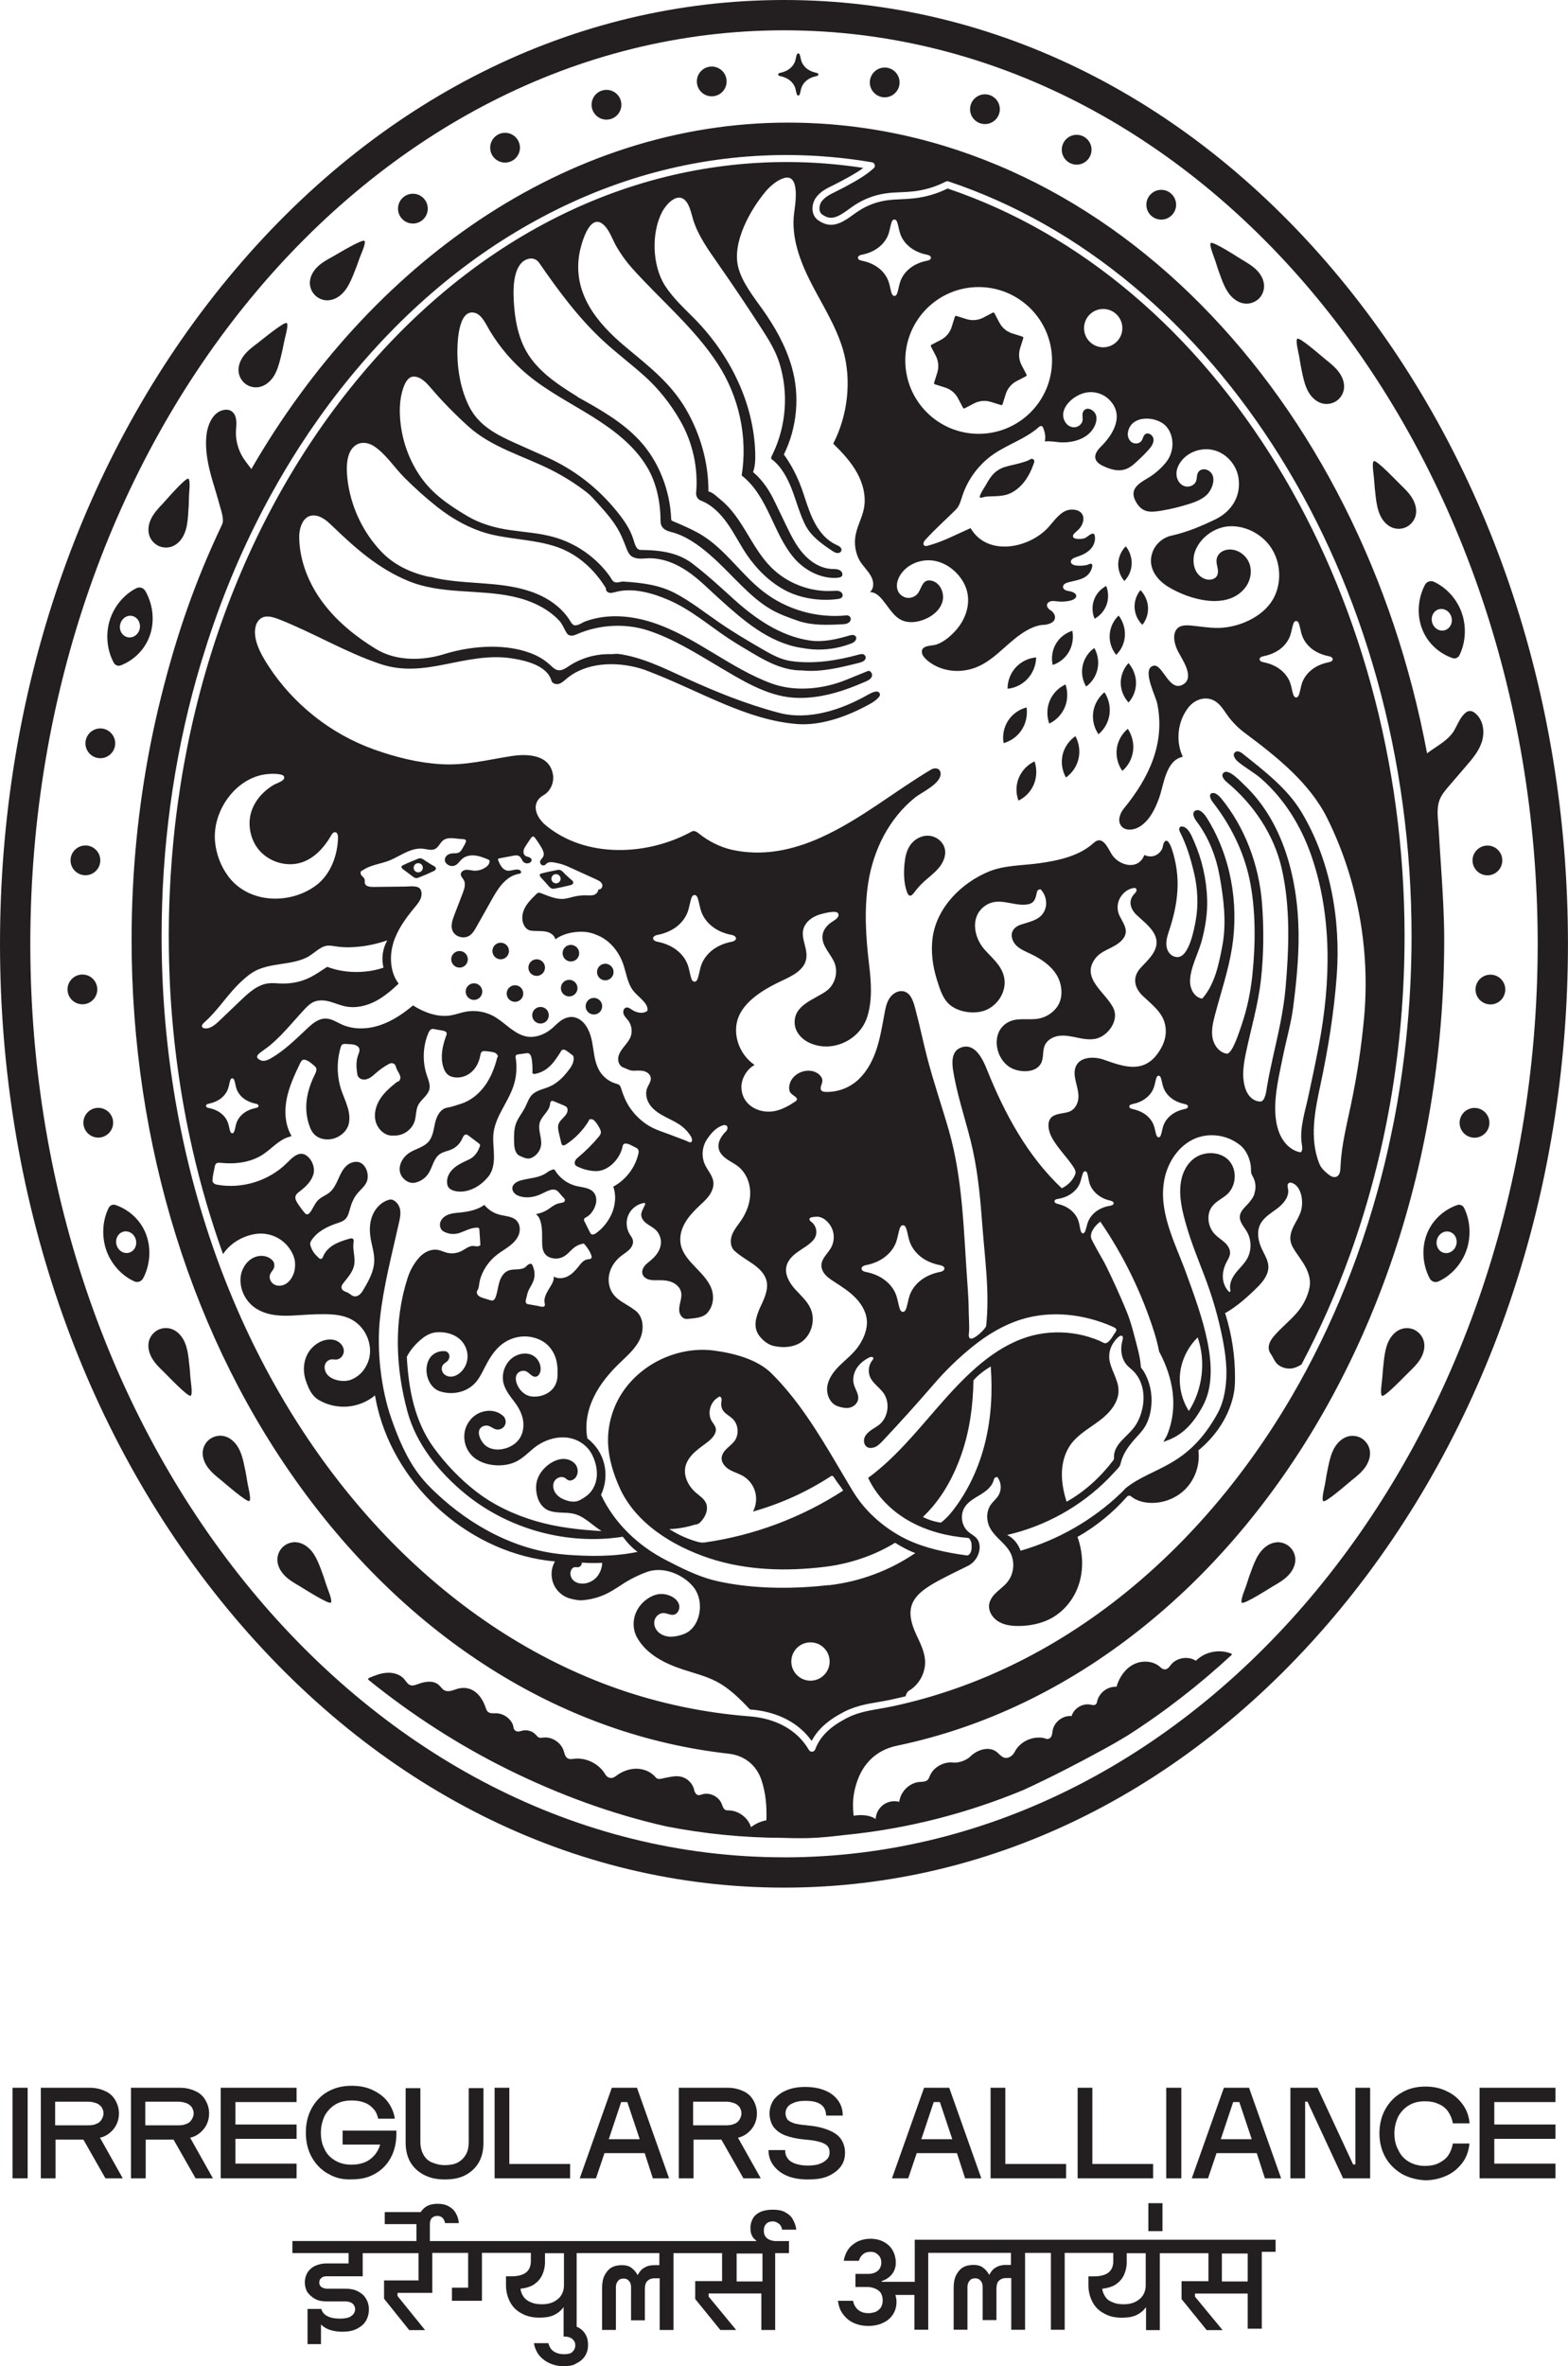 <?xml version="1.0" encoding="UTF-8"?><svg xmlns="http://www.w3.org/2000/svg" id="b" data-name="Ebene 2" viewBox="0 0 342.98 517.41"><defs><style> .d { fill: #231f20; } </style></defs><g id="c" data-name="Layer 1"><g><g><path class="d" d="M247.54,123.35c.06-1.39-.42-2.82-1.29-3.9-.99.99-1.59,2.35-1.65,3.74-.06,1.39.43,2.8,1.34,3.85.98-.99,1.53-2.3,1.6-3.69Z"/><path class="d" d="M240.07,146.28c.34-1.53.07-3.22-.7-4.59-1.29.9-2.22,2.31-2.55,3.86-.33,1.55-.06,3.21.76,4.57,1.28-.93,2.16-2.3,2.49-3.84Z"/><path class="d" d="M242.05,132.23c.47-1.3.43-2.82-.08-4.1-1.24.64-2.22,1.77-2.68,3.08-.46,1.31-.42,2.8.14,4.08,1.22-.66,2.14-1.75,2.62-3.05Z"/><path class="d" d="M246.05,139.05c.11-1.57-.4-3.2-1.36-4.45-1.15,1.08-1.86,2.61-1.96,4.19-.1,1.58.42,3.18,1.42,4.41,1.12-1.09,1.8-2.57,1.91-4.15Z"/><path class="d" d="M245.15,149.31c0,1.58.63,3.14,1.71,4.3,1.05-1.17,1.62-2.7,1.63-4.27,0-1.57-.61-3.17-1.65-4.35-1.07,1.16-1.69,2.74-1.69,4.32Z"/><path class="d" d="M239.13,155.7c-.24,1.69.18,3.45,1.15,4.85,1.3-1.08,2.15-2.62,2.4-4.29.25-1.68-.16-3.47-1.09-4.89-1.32,1.07-2.21,2.65-2.46,4.33Z"/><path class="d" d="M251.12,132.79c-.07-1.38-.69-2.76-1.66-3.75-.89,1.08-1.36,2.48-1.28,3.88.08,1.39.7,2.74,1.7,3.71.87-1.08,1.3-2.44,1.24-3.83Z"/><path class="d" d="M244.28,163.73c-.21,1.69.23,3.45,1.22,4.83,1.29-1.1,2.11-2.64,2.34-4.32.23-1.69-.21-3.47-1.15-4.88-1.31,1.09-2.19,2.68-2.41,4.36Z"/><path class="d" d="M215.45,27.13c1.79,0,3.25-1.46,3.25-3.25s-1.46-3.26-3.25-3.26-3.26,1.46-3.26,3.26,1.46,3.25,3.26,3.25Z"/><path class="d" d="M225.4,100.41c-.26.15-.51.28-.73.37-2.08.74-3.08.79-4.84,1.32-1.03.31-1.96.9-2.68,1.69-.59.65-1.04,1.43-1.47,2.2-.21.38-1.75,2.65-1.29,2.81.32.11.95-.19,1.29-.21,1.96-.16,3.85.09,5.68-.91,1.49-.81,2.67-2.11,3.52-3.57.57-.96.99-1.99,1.34-3.05.15-.5-.38-.93-.82-.65Z"/><path class="d" d="M232.43,165.08c-.38,1.65-.11,3.45.73,4.93,1.39-.98,2.36-2.43,2.75-4.08.39-1.64.13-3.47-.67-4.96-1.41.95-2.43,2.45-2.82,4.11Z"/><path class="d" d="M223.49,159.58c.93-1.42,1.3-3.22,1.06-4.89-1.65.42-3.13,1.47-4.05,2.91-.92,1.43-1.28,3.21-.98,4.89,1.63-.45,3.04-1.48,3.97-2.9Z"/><path class="d" d="M235.5,36c1.8,0,3.26-1.46,3.26-3.26s-1.46-3.26-3.26-3.26-3.25,1.46-3.25,3.26,1.46,3.26,3.25,3.26Z"/><path class="d" d="M199.05,184.88c-.72,1.07-1.02,2.36-1.16,3.63-.24,2.08-.23,4.53.49,6.52.39,1.12.94,1.01,1.56.16.63-.84,1.32-1.63,2.09-2.34,1.11-1.03,2.36-1.91,3.32-3.08.98-1.16,1.65-2.7,1.31-4.18-.36-1.57-1.89-2.75-3.5-2.85-1.61-.11-3.21.79-4.11,2.13Z"/><path class="d" d="M226.65,143.75c-1.69.14-3.33.94-4.48,2.2-1.14,1.25-1.79,2.96-1.78,4.65,1.69-.16,3.25-.95,4.4-2.2,1.15-1.24,1.82-2.96,1.86-4.65Z"/><path class="d" d="M233.81,142.52c.79-1.36,1.05-3.05.75-4.59-1.51.47-2.83,1.52-3.62,2.89-.78,1.37-1.03,3.04-.68,4.58,1.5-.48,2.75-1.51,3.55-2.87Z"/><path class="d" d="M232.91,154.66c.66-1.56.7-3.4.16-5-1.55.7-2.81,2.01-3.46,3.58-.65,1.57-.68,3.39-.1,4.98,1.53-.72,2.74-2,3.4-3.56Z"/><path class="d" d="M222.85,170.08c-.65,1.57-.68,3.39-.07,4.98,1.52-.73,2.72-2.01,3.37-3.57.65-1.56.69-3.4.15-5.01-1.55.72-2.8,2.03-3.44,3.6Z"/><path class="d" d="M53.72,83.96c.86.64,1.99.88,3.03.66,1.31-.27,2.41-1.22,3.13-2.35.71-1.14,1.1-2.45,1.43-3.75.35-1.34.64-2.7.9-4.06.11-.63.94-3.31.54-3.8-.42-.53-5.64,3.79-6.39,4.36-1.05.78-2.12,1.59-2.93,2.61-.82,1.03-1.38,2.34-1.24,3.65.11,1.06.68,2.06,1.55,2.69Z"/><path class="d" d="M70.06,342.77c-.48-1.25-1.02-2.51-1.86-3.56-.85-1.04-2.04-1.86-3.38-1.98-1.06-.09-2.16.28-2.93,1.01-.78.72-1.24,1.78-1.22,2.85.02,1.32.72,2.55,1.65,3.48.93.93,2.08,1.6,3.22,2.26.82.47,6.49,4.15,6.86,3.57.33-.54-.79-3.09-.98-3.71-.41-1.33-.86-2.63-1.36-3.93Z"/><path class="d" d="M21.94,165.79c1.8,0,3.26-1.46,3.26-3.25s-1.46-3.26-3.25-3.26-3.26,1.46-3.26,3.26,1.46,3.25,3.25,3.25Z"/><path class="d" d="M26.45,145.48c2.96-1.17,5.41-3.6,6.43-6.84.99-3.14.5-6.66-1.09-9.41-.41-.71-1.26-.98-1.99-.6-2.65,1.35-4.82,3.92-5.77,6.92-.98,3.1-.64,6.6.85,9.36.31.57.97.81,1.56.57ZM26.25,136.81c.04-.33.13-.63.27-.9.14-.27.33-.51.55-.71.33-.29.74-.49,1.17-.55.15-.02.29-.02.44,0,.15.01.3.04.43.09.55.18,1,.59,1.26,1.12.13.27.21.56.24.87.01.16.01.32,0,.48-.07.65-.38,1.22-.82,1.61-.44.39-1.01.61-1.62.55-.3-.03-.58-.12-.83-.26-.12-.07-.24-.16-.35-.25-.43-.38-.71-.94-.76-1.57-.01-.16,0-.32,0-.48Z"/><path class="d" d="M53.4,320.29c-.28-1.31-.63-2.63-1.3-3.79-.68-1.16-1.74-2.15-3.05-2.47-1.03-.24-2.17-.03-3.05.57-.88.59-1.49,1.58-1.63,2.64-.18,1.3.33,2.62,1.12,3.68.78,1.05,1.82,1.89,2.84,2.71.74.59,5.81,5.07,6.25,4.56.41-.48-.33-3.18-.42-3.82-.21-1.37-.46-2.74-.77-4.09Z"/><path class="d" d="M34.59,119.33c.95.47,2.11.53,3.1.14,1.25-.49,2.17-1.61,2.68-2.86.51-1.24.67-2.59.77-3.93.11-1.38.18-2.77.2-4.15,0-.64.37-3.41-.11-3.84-.51-.46-4.91,4.67-5.57,5.37-.9.95-1.82,1.92-2.45,3.07-.63,1.16-.95,2.53-.6,3.8.28,1.03,1.03,1.91,1.98,2.39Z"/><path class="d" d="M18.69,191.38c1.79,0,3.25-1.45,3.25-3.25s-1.46-3.26-3.25-3.26-3.26,1.46-3.26,3.26,1.46,3.25,3.26,3.25Z"/><path class="d" d="M24.75,245.49c0-1.79-1.46-3.25-3.26-3.25s-3.25,1.46-3.25,3.25,1.46,3.26,3.25,3.26,3.26-1.46,3.26-3.26Z"/><path class="d" d="M32.01,270.05c-1.16-3.19-3.71-5.51-6.72-6.56-.6-.21-1.25.06-1.53.64-1.38,2.81-1.56,6.32-.46,9.38,1.08,2.96,3.34,5.43,6.06,6.67.74.34,1.58.04,1.96-.68,1.47-2.81,1.81-6.34.68-9.45ZM27.96,273.97c-1.2.16-2.33-.76-2.53-2.06-.2-1.3.61-2.48,1.81-2.64,1.2-.16,2.33.77,2.53,2.06.2,1.3-.61,2.48-1.81,2.64Z"/><path class="d" d="M41.28,297.2c-.17-1.33-.39-2.68-.96-3.89-.57-1.21-1.55-2.3-2.82-2.72-1-.34-2.16-.24-3.09.29-.93.52-1.62,1.44-1.86,2.48-.29,1.28.1,2.65.78,3.76.68,1.12,1.64,2.05,2.59,2.96.68.66,5.33,5.58,5.82,5.1.45-.44-.04-3.19-.08-3.84-.08-1.38-.21-2.76-.39-4.14Z"/><path class="d" d="M254.01,48.02c1.79,0,3.25-1.46,3.25-3.25s-1.46-3.26-3.25-3.26-3.26,1.46-3.26,3.26,1.46,3.25,3.26,3.25Z"/><path class="d" d="M132.66,26.16c1.8,0,3.26-1.46,3.26-3.26s-1.46-3.25-3.26-3.25-3.26,1.46-3.26,3.25,1.46,3.26,3.26,3.26Z"/><path class="d" d="M155.68,21.06c1.8,0,3.26-1.46,3.26-3.25s-1.46-3.26-3.26-3.26-3.25,1.46-3.25,3.26,1.46,3.25,3.25,3.25Z"/><path class="d" d="M204.69,77.8c.59,1.14.71,2.46.33,3.68l-.7,2.22c-.04.15.04.3.19.34l2.22.7c1.22.38,2.24,1.23,2.83,2.37l1.08,2.05c.07.14.24.2.37.12l2.06-1.07c1.13-.59,2.46-.71,3.67-.33l2.21.69c.15.05.3-.03.35-.18l.69-2.22c.39-1.22,1.24-2.24,2.37-2.83l2.06-1.07c.14-.07.19-.24.11-.37l-1.07-2.06c-.59-1.12-.71-2.45-.33-3.67l.7-2.22c.04-.15-.04-.3-.19-.35l-2.21-.69c-1.21-.38-2.24-1.23-2.83-2.37l-1.08-2.05c-.07-.14-.24-.19-.37-.12l-2.06,1.08c-1.13.59-2.46.71-3.67.33l-2.21-.69c-.15-.05-.3.03-.35.18l-.69,2.22c-.38,1.22-1.24,2.24-2.37,2.83l-2.06,1.07c-.13.07-.19.24-.11.37l1.07,2.05Z"/><path class="d" d="M170.78,16.67c.68.15,1.34.42,1.89.83.55.42,1.01.98,1.24,1.64.16.46.21.95.37,1.42.05.16.16.35.33.33h0s0,0,0,0c.17.02.29-.17.34-.33.15-.46.2-.95.37-1.42.24-.66.68-1.22,1.24-1.64s1.21-.68,1.9-.82c.17-.04.35-.07.47-.2.05-.05.08-.12.08-.19,0-.07-.03-.15-.08-.2-.12-.12-.3-.15-.47-.19-.68-.15-1.34-.42-1.9-.83-.55-.42-1-.98-1.24-1.64-.16-.46-.21-.95-.37-1.42-.06-.16-.16-.34-.33-.34h-.03c-.15,0-.27.18-.32.34-.16.46-.21.95-.37,1.42-.23.66-.68,1.22-1.24,1.64-.55.42-1.21.68-1.89.83-.17.03-.36.07-.48.19-.05.05-.07.12-.08.19,0,.07.03.15.08.2.12.12.31.15.48.19Z"/><path class="d" d="M90.32,48.88c1.79,0,3.25-1.46,3.25-3.26s-1.46-3.26-3.25-3.26-3.26,1.46-3.26,3.26,1.46,3.26,3.26,3.26Z"/><path class="d" d="M71.82,65.66c1.34-.07,2.57-.86,3.44-1.89.87-1.02,1.43-2.26,1.95-3.5.53-1.28,1.02-2.57,1.46-3.88.21-.61,1.4-3.14,1.08-3.69-.34-.59-6.12,2.94-6.95,3.4-1.16.63-2.32,1.26-3.28,2.17-.95.9-1.69,2.12-1.74,3.43-.04,1.07.38,2.14,1.15,2.88.76.75,1.84,1.16,2.9,1.09Z"/><path class="d" d="M193.52,21.28c1.79,0,3.25-1.46,3.25-3.26s-1.46-3.25-3.25-3.25-3.26,1.46-3.26,3.25,1.46,3.26,3.26,3.26Z"/><path class="d" d="M110.48,35.55c1.79,0,3.25-1.46,3.25-3.25s-1.45-3.26-3.25-3.26-3.26,1.46-3.26,3.26,1.46,3.25,3.26,3.25Z"/><path class="d" d="M124.87,210.24c1,0,1.82-.81,1.82-1.81s-.81-1.82-1.82-1.82-1.81.81-1.81,1.82.81,1.81,1.81,1.81Z"/><path class="d" d="M279.19,337.25c-1.34.11-2.53.94-3.38,1.98-.84,1.04-1.38,2.3-1.86,3.55-.5,1.29-.95,2.61-1.36,3.93-.19.61-1.31,3.18-.98,3.71.36.57,6.03-3.1,6.86-3.58,1.14-.66,2.29-1.33,3.22-2.26.93-.93,1.63-2.16,1.65-3.48.02-1.07-.44-2.13-1.22-2.85-.77-.72-1.87-1.11-2.93-1.01Z"/><path class="d" d="M269.24,361.55c-2.57-1.01-5.72-.37-7.65,1.59-1.64-1.05-4.03-.72-5.33.72-.38.44-.73,1.1-1.38,1.16-.41.04-.76-.17-1.03-.44-1.53-1.45-4.02-1.6-5.9-.64-1.87.96-3.15,2.86-3.73,4.89-1.95-.13-3.88,1.36-4.25,3.28-.15.8-.67.8-1.38.64-1.74-.39-3.7.77-4.19,2.49-1.87-.19-3.77,1.23-4.13,3.08-.1.49-.1,1.02-.35,1.45-.15.25-.45.45-.75.48-.33.04-.6-.17-.92-.23-.71-.12-1.44-.11-2.14.02-1.41.28-2.74,1.04-3.62,2.18-.22.28-.41.59-.57.9-.26.52-.71.94-1.26,1.15-1.27.48-1.89-.63-2.73-1.25-1.69-1.25-4.22-.4-5.7,1.07-.85.84-2.55,1.44-3.74,1.31-1.73-.19-3.54.62-4.58,2-.2.27-.36.57-.5.87-.13.29-.23.62-.44.86-.35.4-.91.46-1.41.49-.51.02-.99.07-1.47.24-.99.33-1.86,1-2.47,1.84-.25.34-.46.7-.61,1.09-.04.1-.39,1.18-.3,1.21-1.18-.33-2.5-.09-3.49.63-.99.72-1.63,1.9-1.68,3.12-1.44-.98-3.44-.96-4.81-.71-.23-1.94-.23-3.79.27-5.86,1.23-5.2,4.42-8.47,9.23-9.47,4.76-.99,9.52-2.3,14.16-3.88,9.15-3.12,18.08-7.4,26.56-12.73,8.34-5.24,16.31-11.54,23.7-18.71,7.33-7.13,14.14-15.19,20.24-23.95,6.12-8.79,11.56-18.35,16.18-28.42,4.68-10.2,8.57-21.01,11.53-32.14,3.04-11.37,5.15-23.18,6.29-35.12.67-7,1.01-14.15,1.01-21.25,0-5.11-.31-10.19-.68-15.83l-.06-.89c-.15-2.29-.31-4.65-.44-6.98-.02-.5-.07-1-.11-1.54-.16-1.88-.33-3.83.29-5.39.46-1.18,1.34-2.2,2.19-3.18l3.66-4.26c1.28-1.48,2.73-3.17,3.39-5.25.2-.64.32-1.37.32-2.1,0-1.56-.53-3.16-1.86-4.2-.24-.19-.6-.43-1.08-.42-.51,0-.88.31-1.12.53-.8.76-1.27,1.7-1.73,2.61-.27.53-.52,1.03-.82,1.48-.95,1.39-2.42,2.38-3.97,3.42-.58.39-1.16.78-1.73,1.21-3.59-19.15-9.68-37.34-18.11-54.06-8.45-16.78-19.02-31.61-31.4-44.1-12.5-12.61-26.48-22.43-41.55-29.19-15.6-7-32-10.56-48.74-10.56h0c-11.87,0-23.73,1.87-35.25,5.57-11.13,3.57-21.96,8.85-32.19,15.68-19.72,13.17-36.95,32-49.93,54.5-.2-.26-.39-.52-.59-.77-.46-.61-.9-1.18-1.27-1.79-1.18-1.91-1.7-4.19-1.47-6.43.17-1.68-.07-2.8-.74-3.44-.32-.31-.9-.65-1.82-.51-2.49.36-3.67,3.2-3.93,5.53-.38,3.46.42,6.89,1.35,10.08.17.59.35,1.17.53,1.76.28.96.59,1.95.85,2.92.07.27.15.56.24.86.33,1.09.73,2.45.6,3.39-.05.32-.2.64-.37.99-5.59,11.81-9.65,23.29-13.13,37.24-3.4,13.62-5.48,27.78-6.18,42.09-.18,3.65-.27,7.35-.27,11.01,0,44.89,13.41,87.8,37.79,120.84,24.25,32.87,57.2,53.17,92.79,57.13,3.5.39,6.12,2.51,7.21,5.81.94,2.88,1.17,5.68,1.07,8.75-1.23.24-2.4.75-3.37,1.51-.64-2.07-2.69-3.62-4.85-3.67-.24,0-.5,0-.72-.09-.5-.22-.64-.85-.85-1.36-.64-1.6-2.61-2.56-4.28-2.05-.51.16-1.06.44-1.57-.47-.08-.15-.13-.31-.16-.47-.22-1.11-.99-2.06-1.98-2.59-1.21-.66-2.55-.45-3.84-.18-.36.07-.72.13-1.07.22-.29.07-.59.14-.88.11-.56-.06-.68-.44-1.05-.77-.35-.3-.72-.58-1.13-.8-.72-.38-1.54-.6-2.36-.65-1.6-.1-3.22.46-4.53,1.39-.47.34-.94.75-1.63.59-.4-.09-.74-.36-.95-.72-1.36-2.33-4.15-3.75-6.84-3.44-.62.07-1.29.19-1.73-.37-.31-.4-.41-.92-.56-1.39-.59-1.83-2.57-3.11-4.48-2.88-.3.03-.61.1-.89,0-.32-.11-.52-.41-.75-.65-.7-.75-1.8-1.09-2.8-.89-.53.11-1.08.39-1.6.06-.24-.15-.41-.42-.45-.71-.07-.48-.17-.81-.46-1.24-.24-.37-.55-.71-.91-.99-.69-.55-1.56-.88-2.44-.9-.63,0-1.34.09-1.81-.33-.26-.24-.37-.6-.49-.94-.41-1.21-1.04-2.36-2-3.19-1.3-1.13-2.89-1.34-4.49-.78-.79.27-1.7.65-2.51.23-.51-.27-.82-.81-1.26-1.2-1.18-1.03-3-.74-4.48-.19-.56.21-1.18.46-1.74.25-.59-.21-.91-.84-1.33-1.32-.94-1.1-2.52-1.5-3.96-1.36-1.31.11-2.55.61-3.76,1.13-.17.07-.2.3-.06.42,9.37,7.57,19.67,14.23,30.47,19.57,11.05,5.46,22.76,9.79,34.79,12.48,8.25,1.6,16.7,2.45,25.32,2.48,1.23.04,2.44.07,3.67.07.63,0,1.25,0,1.89-.02,2.58-.06,5.38-.36,7.98-.68l.22-.02c13.49-1.34,26.51-4.69,38.85-9.8,6-2.75,11.82-5.76,17.66-8.95,1.71-.93,3.4-1.9,5.07-2.92,8.06-5.14,15.72-11.08,22.92-17.74-.02-.1-.07-.19-.18-.24ZM184.13,376.28c-2.44,1.39-4.16,3-5.2,4.9-.08.14-.15.29-.23.44-.15.29-.27.6-.38.91-.11.28-.36.47-.65.5-.02,0-.05,0-.07,0-.27,0-.52-.15-.66-.38-2.47-4.28-7.08-6.89-12.97-7.35-9.86-.76-19.58-2.79-28.88-6.03-9.01-3.16-17.81-7.5-26.12-12.92-8.18-5.33-15.98-11.73-23.16-19.03-7.13-7.26-13.71-15.45-19.54-24.34-5.86-8.93-11.01-18.63-15.3-28.84-4.36-10.35-7.86-21.29-10.42-32.53-2.61-11.51-4.27-23.43-4.9-35.43-.2-3.79-.3-7.64-.3-11.45,0-19.44,2.57-38.4,7.65-56.48,0-.02,0-.03.02-.04.37-1.33.76-2.65,1.16-3.97,0-.02,0-.02.02-.04.4-1.31.81-2.63,1.23-3.93.22-.66.44-1.32.66-1.98,3.65-10.81,8.14-21.02,13.44-30.58,1.86-3.37,3.83-6.67,5.89-9.88.69-1.07,1.4-2.15,2.11-3.21.71-1.03,1.43-2.07,2.15-3.09.36-.51.73-1.03,1.1-1.54,1.48-2.04,3-4.04,4.58-6,12.56-15.7,27.17-28.03,43.45-36.64,16.86-8.93,34.78-13.45,53.26-13.45h0c6.23,0,12.52.54,18.67,1.59.28.05.51.25.59.53.04.13.04.25.02.37-.02.09-.05.17-.11.24-.03.06-.07.11-.12.15-1.34,1.23-2.89,2.18-4.23,2.95-1.28.73-2.6,1.44-3.92,2.09l-.15.07c-1.17.58-2.38,1.18-3.09,2.15-.03.04-.07.09-.1.14-.04.07-.07.14-.11.21-.03.06-.06.12-.08.19-.05.11-.09.24-.11.35-.2.74-.07,1.55.48,1.95,1.12.81,2.07.94,3.27.45.94-.39,1.78-1,2.67-1.64.42-.3.85-.61,1.29-.9,1.93-1.25,4.15-2.1,6.42-2.46,1.21-.2,2.44-.25,3.63-.3.85-.04,1.73-.08,2.58-.17,2.52-.27,4.94-.99,7.21-2.15.19-.1.4-.11.59-.04,14.41,4.81,28.04,12.52,40.48,22.92,12.24,10.23,23.03,22.78,32.08,37.31,9.14,14.67,16.24,30.98,21.12,48.45,5.05,18.08,7.61,37.04,7.61,56.37,0,7.63-.41,15.26-1.21,22.79-.49,4.54-1.12,9.05-1.89,13.51-.25,1.45-.52,2.9-.8,4.34-.55,2.74-1.13,5.48-1.78,8.2-.07.28-.14.58-.2.86-.48,1.98-.99,3.94-1.53,5.89-1.35,4.92-2.88,9.76-4.59,14.5-3.11,8.63-6.82,16.97-11.05,24.87-.98,1.82-1.98,3.62-3.01,5.39-5.46,9.38-11.7,18.1-18.57,25.92-6.88,7.84-14.42,14.82-22.42,20.75-8.1,6.01-16.72,10.97-25.62,14.75-4.51,1.92-9.16,3.55-13.81,4.87-2.35.66-4.74,1.25-7.12,1.76-.9.19-1.82.34-2.7.5-1.31.23-2.67.46-3.97.81-.79.21-1.49.45-2.15.72-.66.28-1.35.63-2.17,1.1Z"/><path class="d" d="M132.4,214.36c1,0,1.81-.81,1.81-1.81s-.81-1.82-1.81-1.82-1.81.81-1.81,1.82.81,1.81,1.81,1.81Z"/><path class="d" d="M309.61,290.89c-.93-.52-2.08-.63-3.09-.28-1.27.42-2.24,1.51-2.81,2.72-.57,1.21-.8,2.56-.97,3.89-.17,1.38-.3,2.75-.39,4.14-.04.64-.52,3.4-.07,3.84.49.48,5.13-4.44,5.82-5.09.94-.91,1.91-1.84,2.59-2.96.68-1.12,1.07-2.48.78-3.77-.24-1.03-.93-1.96-1.86-2.48Z"/><path class="d" d="M300.94,108.82c.17,1.33.4,2.68.97,3.89.57,1.21,1.54,2.3,2.81,2.72,1.01.34,2.17.24,3.09-.29.93-.52,1.62-1.45,1.86-2.48.29-1.28-.1-2.65-.78-3.76-.68-1.12-1.65-2.05-2.59-2.96-.69-.66-5.33-5.58-5.82-5.1-.45.44.03,3.19.07,3.84.09,1.38.22,2.76.39,4.14Z"/><path class="d" d="M284.93,81.98c.29,1.31.64,2.64,1.31,3.79.68,1.16,1.74,2.15,3.05,2.46,1.03.25,2.17.04,3.05-.56.88-.6,1.49-1.58,1.63-2.64.18-1.3-.33-2.62-1.12-3.68-.78-1.06-1.82-1.89-2.85-2.71-.74-.59-5.81-5.07-6.25-4.56-.41.48.32,3.18.42,3.82.21,1.37.46,2.73.76,4.08Z"/><path class="d" d="M267.12,60.81c.47,1.25,1,2.52,1.84,3.57.84,1.05,2.03,1.88,3.36,2,1.07.1,2.16-.28,2.95-.99.78-.72,1.24-1.78,1.23-2.85,0-1.32-.7-2.55-1.63-3.49-.93-.93-2.08-1.6-3.21-2.27-.82-.49-6.47-4.19-6.84-3.62-.33.54.77,3.11.96,3.72.4,1.33.85,2.64,1.34,3.93Z"/><path class="d" d="M194.82,371.66c1.09-.24,2.18-.48,3.27-.75.07-.4.35-1,.68-1.19,2.31-1.33,3.76-4.05,3.57-6.71-.15-2.08-1.19-3.97-2.04-5.86-.85-1.91-1.52-4.06-.91-6.04.68-2.22,2.78-3.67,4.78-4.85,2.39-1.38,5.07-2.63,7.54-3.86,1.34-.66,2.3-2,2.53-3.48.13-.86,0-1.79-.55-2.47-.49-.63-1.25-.97-1.86-1.49-1.51-1.28-1.89-3.72-.81-5.4.77-1.22,2.12-1.94,3.36-2.69,1.24-.76,2.51-1.69,2.93-3.08.07-.24.14-.51.33-.68.2-.16.64-.2.65.06.76,1.1.81,2.64.13,3.79-.46.78-1.21,1.35-1.72,2.09-1.02,1.49-.97,3.56-.1,5.14,1.08,1.98,3.22,3.2,4.32,5.17,1.15,2.05.9,4.8-.59,6.61-.66.81-1.53,1.43-2.3,2.15-.77.71-1.47,1.58-1.65,2.61-.26,1.47.64,2.97,1.91,3.77,1.26.81,2.81,1.03,4.3,1.04,2.14.02,4.26-.34,6.24-1.15,3.34-1.37,5.93-4.34,7.09-7.75,1.16-3.41.98-7.2-.24-10.59.02,0,.03-.11.07-.02,4.04-2.3,7.69-5.28,10.76-8.76.24-.27.64-.3.9-.07.9.74,2.04,1.16,3.21,1.33,3.09.44,6.36-.64,8.58-2.83,2.22-2.19,3.34-5.46,2.93-8.55,3.21-2.63,5.77-6.08,7.1-10.02.36-1.08.64-2.18.78-3.31.11-.85.13-1.7.13-2.56.02-4.73-.69-9.46-2.11-13.97-.01-.03-.03-.06-.04-.09,0,0,0,0,0,0-.08-.02,0-.17.08-.15.01,0,.02.02.03.02,2.49-1.42,4.84-3.53,6.87-5.54,1.29-1.26,2.53-2.83,2.47-4.62-.05-1.38-.86-2.59-1.44-3.84-.79-1.69-1.16-3.72-.33-5.38.77-1.52,2.35-2.41,3.71-3.44,1.36-1.03,2.65-2.55,2.37-4.23-.05-.32-.16-.64-.09-.96.07-.33.42-.54.75-.46,2.17.55,2.79,3.89,2.19,6.09-.32,1.16-.99,2.17-1.53,3.23-.55,1.06-.98,2.25-.78,3.42.14.88.63,1.66,1.12,2.4.79,1.17,1.66,2.3,2.29,3.57.63,1.27,1.01,2.72.76,4.11-.39,2.13-1.5,4.19-2.94,5.81-1.45,1.63-3.15,3-4.6,4.63-.64.72-1.25,1.51-1.39,2.49-.08.6.08,1.21.44,1.7.6.85.86,1.86,1.72,2.46.89.62,2.03.89,3.09.67.68-.13,1.3-.46,1.9-.82,4.06-7.65,7.63-15.72,10.64-24.06,3.87-10.74,6.84-22.03,8.84-33.53,2.04-11.77,3.07-23.89,3.07-36.04,0-76.48-41.08-143.67-99.95-163.51-2.35,1.16-4.85,1.88-7.45,2.16-.9.1-1.8.14-2.68.18-1.2.06-2.33.11-3.46.29-2.06.33-4.07,1.1-5.82,2.24-.42.26-.83.56-1.23.85-.92.67-1.87,1.35-2.97,1.81-1.69.7-3.19.5-4.75-.62-1.57-1.15-1.48-3.49-.41-4.96.93-1.28,2.37-2,3.65-2.62l.15-.07c1.29-.64,2.58-1.33,3.84-2.05.86-.49,1.79-1.05,2.69-1.71-5.54-.86-11.16-1.29-16.75-1.29h0c-36.07,0-69.99,17.58-95.52,49.52-25.57,31.99-39.65,74.53-39.65,119.78,0,3.79.1,7.61.29,11.37.64,11.92,2.27,23.75,4.88,35.18,1.78,7.83,4.02,15.51,6.7,22.95,1.56-2.4,4.35-4.01,7.19-4.42,1.66-.24,3.4.1,4.87.93,1.46.83,2.63,2.16,3.28,3.71.2.5.36,1.02.4,1.56.07.86-.02,1.77-.33,2.57-.33.84-.85,1.62-1.61,2.11s-1.78.62-2.57.2c-.8-.42-1.27-1.45-.92-2.28.19-.45.57-.79.77-1.24.23-.52.18-1.22-.18-1.67-.79-.96-2.2-1.28-3.4-.99-2.11.5-3.56,2.65-3.68,4.8-.12,2.16.76,4.26,2.32,5.76,1.54,1.47,3.69,2.16,5.81,2.35,2.12.2,4.25-.03,6.38-.15,1.18-.07,2.36-.11,3.54-.11,2.17,0,4.41.15,6.31,1.2,3.39,1.86,4.85,6.25,3.45,9.46-.64,1.49-1.65,2.83-3.54,3.63-1.74.74-4.93.15-5.68-1.73-.22-.53-.28-1.15-.05-1.67.24-.58.83-.99,1.46-1.01.32-.02.64.07.97.04.9-.05,1.63-.94,1.63-1.86,0-.9-.61-1.74-1.42-2.16-.81-.42-1.77-.44-2.65-.24-1.79.42-3.31,1.76-4.06,3.43-.76,1.68-.78,3.64-.2,5.38.59,1.74,1.27,3.38,2.86,4.3,1.89,1.11,4.12,1.61,6.3,1.43,2.18-.18,4.31-1.04,5.99-2.44.02.23.07.38.11.6.12.68.26,1.35.42,2.02,4.25,17.76,20.63,32.06,38.84,33.69-.9,1.46-.97,3.34-.32,4.93.66,1.58,2.1,2.82,3.76,3.22.87.2,1.66.4,2.56.33,2-.15,3.97-.72,5.75-1.66,1.27-.67,2.44-1.51,3.66-2.27,1.47-.89,3.02-1.64,4.63-2.23,3.24-1.2,7.13.13,9.59,2.55.32.3.61.63.86.99,1.11,1.56,1.43,3.59,1.08,5.47-.31,1.68-1.18,3.32-2.65,4.19-.43.25-.91.44-1.4.58-.85.26-1.76.42-2.65.33-.89-.1-1.78-.46-2.39-1.11-.62-.65-.93-1.61-.7-2.48.24-.86,1.06-1.57,1.96-1.56.75.02,1.47.5,2.22.37.93-.16,1.44-1.32,1.17-2.23-.27-.91-1.1-1.56-1.97-1.92-.69-.29-1.44-.44-2.18-.38-.79.05-1.55.33-2.24.72-1.49.84-2.68,2.22-3.22,3.84-.54,1.62-.41,3.47.43,4.96,2.03,3.61,5.89,5.59,9.81,6.91,2.54.85,5.18,1.47,7.55,2.7,2.76,1.43,5.15,3.79,7.34,6.12.03,0,.07,0,.1,0,5.84.45,10.54,2.87,13.39,6.87,1.16-2.23,3.11-4.11,5.9-5.71.87-.5,1.61-.88,2.33-1.18.72-.3,1.49-.56,2.35-.8,1.36-.37,2.75-.6,4.1-.83.87-.15,1.78-.3,2.65-.49ZM215.48,315.45c-1.35,5.44-3.74,10.65-7.22,15.05-.75.94-1.49,1.72-2.44,2.44-1.38-.19-2.71-.61-3.95-1.24,3.97-3.75,6.66-8.59,8.45-13.75,1.79-5.16,2.53-10.64,2.61-16.11,1.08-1.25,2.38-2.19,3.78-3.05.42,5.59.11,11.21-1.23,16.65ZM274.43,260.96c-.3.88-.86,1.65-1.51,2.34-.72.77-1.6,1.55-1.72,2.6-.13,1.28.9,2.32,1.55,3.43,1.05,1.82,1.04,4.21-.02,6.02-.68,1.16-1.71,2.04-2.52,3.11-.8,1.06-1.38,2.38-1.07,3.68.03.16-.06.34-.2.41-.87-.77-1.37-1.93-1.45-3.09-.08-1.16.22-2.34.75-3.38.34-.66.77-1.31.82-2.05.05-.9-.5-1.73-1.16-2.34-.66-.61-1.45-1.08-2.08-1.72-1.65-1.62-2.05-4.5-.59-6.29.89-1.09,2.28-1.65,3.29-2.62,1.84-1.78,2.09-4.94.56-6.98-1.54-2.04-4.67-2.44-6.96-1.33-1.91.92-3.17,2.88-3.66,4.94-.82,3.5.15,7.24,1.14,10.61,1.06,3.62,2.49,7.11,3.83,10.62,1.43,3.73,2.61,7.55,3.49,11.44.88,3.92,1.62,7.97,1.25,12-.21,2.3-.71,4.62-1.82,6.65-6.59,12-14.17,11.64-20.1,16.38-.36.39-.72.77-1.12,1.14-6.14,5.87-13.73,10.21-21.89,12.55-.47-1.37-1.48-2.7-2.77-3.35-.04-.02-.09-.06-.1-.1-.04,0-.08.02-.12.02.07-.02.14-.12.12-.07,0,.02,0,.02,0,.04,8.29-1.91,16.02-6.21,22.02-12.26.68-.68,1.37-1.47,2.04-2.17.17-.18.34-.36.47-.58.16-.28.23-.61.31-.93.42-1.59,1.33-2.99,2.36-4.25,1.04-1.29,2.33-2.39,3.11-3.88.83-1.58,1.17-3.4,1.21-5.17.02-1.26-.14-2.52-.5-3.74-.2-.68-.46-1.35-.78-1.99-.15-.3-.31-.6-.49-.89-.11-.19-.55-.64-.57-.85-.07-1.29-.34-2.61-.66-3.87-.77-2.96-1.43-5.86-2.61-8.67-1.34-3.2-2.77-6.37-4.3-9.49-.2-.42-.57-1.09-.81-1.51-.82-1.43-1.64-2.86-2.37-4.33-.65-1.31.67-3.04,1.86-3.9-.09-.11-.04-.09-.07-.15,5.13,7.46,9.15,15.68,11.88,24.31.43,1.37.8,2.79,1.08,4.23,3.18,5.94,4.06,12.08,1.95,17.75-.2.54-.47,1.05-.77,1.55-.07.11-.13.21-.19.31-.03.05.02.11.07.1,2.85-.97,5.7-2.58,8.53-7.87,4.18-7.84-.33-19.76-3.68-29-2.43-6.69-6.43-13.84-4.6-21.2.89-3.57,3.28-6.9,6.69-8.28,2.11-.85,4.52-.86,6.67-.15,1.11.37,2.12.93,3.03,1.65,1.45,1.14,2.37,3.38,2.39,5.18,0,.33-.02.64.07.95.08.33.28.63.43.94.54,1.06.64,2.35.25,3.48ZM242.63,296.76c-.04-1.12.3-2.24.93-3.16.32-.47.72-.99,1.18-1.33.71-.52,1.04-.04.81.72-.55,1.87-.35,4.08.97,5.53.42.46.94.84,1.39,1.29.14.13.27.28.39.42,1.79,2.12,2.15,5.07,1.59,7.7-.29,1.32-.78,2.65-1.53,3.77-.91,1.37-2.29,2.45-3.33,3.66-.81.94-1.45,2.14-1.35,3.36.02.22-.04.43-.17.6-2.75,3.62-6.24,6.84-10.21,9.05-.65-2.08-1.09-4.26-1.02-6.44.07-2.18.68-4.38,1.97-6.14,1.62-2.2,4.12-3.53,6.29-5.18,2.18-1.64,4.21-3.97,4.12-6.7-.08-2.49-1.93-4.67-2.04-7.16ZM238.01,267.12c-.27.68-.37,1.4-.63,2.08-.09.24-.26.5-.51.47h0s0,0,0,0h0c-.24.02-.41-.27-.47-.5-.21-.69-.26-1.43-.48-2.12-.3-.98-.94-1.84-1.73-2.48-.8-.64-1.75-1.07-2.75-1.31-.24-.06-.51-.12-.68-.31-.07-.07-.11-.18-.12-.28.02-.1.07-.2.14-.28.19-.17.46-.21.71-.25,1.01-.17,2-.54,2.83-1.12.84-.58,1.53-1.39,1.91-2.35.26-.68.37-1.4.62-2.08.08-.23.24-.48.48-.48h.04s0,0,0,0c.24-.02.41.27.48.5.2.69.25,1.43.47,2.12.31.98.94,1.83,1.74,2.48.79.64,1.75,1.08,2.74,1.31.25.07.51.12.69.31.07.08.11.18.11.29-.02.11-.07.21-.14.28-.19.18-.46.22-.71.26-1.01.17-2,.54-2.83,1.12-.84.59-1.53,1.4-1.91,2.35ZM252.94,248.2c-.23-.68-.31-1.4-.55-2.08-.33-.95-.99-1.78-1.81-2.39-.81-.6-1.77-.99-2.76-1.21-.24-.05-.51-.1-.69-.28-.07-.07-.11-.18-.12-.28,0-.11.05-.21.12-.28.18-.19.45-.23.69-.29.99-.2,1.95-.59,2.76-1.21.81-.6,1.47-1.43,1.81-2.39.24-.68.32-1.4.55-2.08.07-.23.24-.49.46-.49h.04c.24-.02.41.25.49.49.23.68.31,1.4.55,2.08.34.95.99,1.78,1.81,2.39.81.61,1.77,1,2.76,1.21.24.06.51.1.69.29.07.07.11.17.13.28-.02.1-.06.2-.13.28-.18.18-.45.23-.69.28-.99.21-1.95.6-2.76,1.21-.81.61-1.47,1.43-1.81,2.39-.24.67-.32,1.39-.55,2.07-.08.24-.24.51-.49.49h0s0,0,0,0h0s0,0,0,0c-.24.02-.42-.25-.49-.49ZM258.14,300.2c.33-2.9,1.75-5.72,3.84-7.76,1.82,5.29,1.08,11.38-1.93,16.09-1.57-2.45-2.23-5.44-1.91-8.33ZM282.21,138.98c.3-.83.4-1.73.68-2.57.11-.3.31-.64.62-.61h.05c.29,0,.48.32.58.61.28.84.38,1.74.68,2.57.42,1.19,1.23,2.22,2.24,2.98,1.01.75,2.21,1.24,3.44,1.49.3.07.64.13.86.35.09.09.15.22.15.35,0,.13-.07.25-.15.34-.22.23-.55.28-.86.35-1.24.26-2.43.74-3.44,1.5-1.01.76-1.82,1.78-2.24,2.97-.3.84-.39,1.73-.68,2.58-.1.28-.29.61-.59.61h-.04c-.31.02-.51-.32-.62-.61-.29-.85-.37-1.74-.68-2.58-.42-1.19-1.23-2.22-2.24-2.97-1.01-.76-2.21-1.25-3.44-1.5-.31-.07-.64-.12-.86-.35-.09-.09-.15-.22-.15-.34,0-.13.07-.26.15-.35.22-.22.55-.28.86-.35,1.23-.25,2.43-.74,3.44-1.49,1.01-.76,1.82-1.79,2.24-2.98ZM241.31,67.56c2.3,0,4.19,1.87,4.19,4.19s-1.88,4.19-4.19,4.19-4.19-1.87-4.19-4.19,1.88-4.19,4.19-4.19ZM214.07,62.77c8.87,0,16.05,7.18,16.05,16.05s-7.18,16.04-16.05,16.04-16.05-7.18-16.05-16.05c0-8.86,7.19-16.04,16.05-16.04ZM187.79,56.02c.22-.22.55-.29.86-.35,1.23-.25,2.43-.74,3.44-1.5,1.01-.75,1.82-1.78,2.25-2.97.29-.84.39-1.73.67-2.58.1-.28.29-.61.59-.61,0,0,.02,0,.03,0h.02c.3-.02.51.31.61.6.29.85.37,1.75.68,2.58.42,1.19,1.24,2.22,2.24,2.97,1.01.76,2.21,1.25,3.44,1.5.31.07.64.13.86.35.09.09.15.22.16.35-.02.13-.07.25-.16.34-.22.23-.55.28-.86.35-1.23.25-2.43.74-3.44,1.5-1,.75-1.82,1.78-2.24,2.97-.3.84-.39,1.73-.68,2.58-.11.29-.31.64-.61.6h0s0,0-.02,0h0c-.3.02-.51-.32-.61-.61-.28-.85-.37-1.74-.68-2.58-.42-1.19-1.23-2.22-2.24-2.97-1.01-.76-2.21-1.25-3.44-1.5-.31-.07-.64-.12-.86-.35-.09-.09-.14-.22-.15-.34.02-.13.07-.26.15-.35ZM56.19,136.26c.35-.77,1.06-1.33,1.9-1.43,1.02-.12,2.03.24,2.99.61,7.53,2.96,14.53,7.22,22.21,9.78,4.69,1.56,9.16,1.03,13.86.09,4.74-.94,9.62-2.09,14.47-1.4,3.39.48,8.05,1.63,9,4.92.18.63.99.88,1.61.71.63-.18,1.12-.64,1.62-1.07,4.27-3.65,10.75-3.88,16.15-2.33.65.19,1.29.42,1.91.67,5.64,2.15,11.06,4.88,16.64,7.2,5.04,2.1,10.33,3.88,15.81,4.31,5.07.39,10.54-1.54,14.98-3.88.28-.15.56-.29.84-.45.74-.42,1.48-.87,2.03-1.52.14-.17.28-.37.27-.59h0c-.02-.37-.31-.66-.67-.67-.68-.02-1.41.4-2.02.74-2.98,1.67-6.14,3.05-9.46,3.83-3.32.78-6.66.95-9.96.08-7.14-1.88-14.02-4.67-20.73-7.75-4.62-2.12-9.25-4.4-14.27-5.11-.64-.09-1.26.06-1.91.04-3.18-.07-6.36.85-9.01,2.6-.74.48-1.55,1.06-2.41.9-.69-.13-1.21-.68-1.72-1.16-.95-.86-2-1.57-3.17-2.11-5.89-2.71-13.81-2.15-19.88-.27-4.93,1.54-10.67,1.59-15.07-1.11-4.38-2.69-8.46-5.97-11.54-10.08-3.09-4.11-5.12-9.1-5.21-14.25-.04-2.17.9-5.36,3.77-4.79,1.37.28,2.46,1.27,3.47,2.24,5.07,4.89,10.02,9.28,16.56,12,7.29,3.03,15.42,1.78,22.99,3.44,3.79.83,7.53,2.48,10.16,5.34.66.72,1.08,1.96,1.65,2.76.24.34.71.47,1.13.44.42-.05.81-.23,1.2-.39,4.72-2.03,10.4-2.34,15.28-.77,5.56,1.8,10.56,4.97,15.59,7.95,5.03,2.97,10.41,6.35,16.24,6.77,4.19.3,8.37-.64,12.3-2.08,1.19-.44,2.36-.93,3.53-1.43.56-.24,1.17-.55,1.39-1.12.22-.57-.33-1.43-.9-1.19-1.09.44-2.18.89-3.28,1.34-1.09.45-2.19.9-3.31,1.26-4.57,1.47-9.86,1.78-14.38.14-4.62-1.68-8.84-4.28-13.05-6.82-4.21-2.54-8.49-5.07-13.17-6.57-4.68-1.51-9.86-1.92-14.49-.24-.84.3-1.34.81-2.22.9-.54.07-.91-.49-1.19-.95-1.91-3.16-5.21-5.29-8.71-6.47-7.08-2.4-14.77-1.34-21.98-3.2.02.05-.09,0-.07.04-4.04-.88-7.79-2.6-10.63-5.62-4.09-4.34-6.71-10.04-7.35-15.97-.25-2.35-.32-6.1,2.14-7.41,1.14-.6,2.58-.31,3.66.39,2.57,1.66,4.53,4.74,6.69,6.9,2.26,2.26,4.64,4.4,7.14,6.38,3.49,2.76,7.61,5.04,11.96,6.06,4.76,1.12,9.72,1.12,14.36,2.75,4.49,1.57,8.16,4.95,10.63,9.02-.12.44.28.87.73.96.44.09.9-.06,1.34-.17,3.8-1.03,8.2.24,11.81,1.83,4.63,2.03,8.52,5.38,12.72,8.19,1.86,1.24,3.78,2.37,5.7,3.5,3.29,1.95,6.76,3.67,10.59,3.63,4.17.42,8.34-.63,12.4-1.65.47-.12.98-.26,1.29-.62.32-.37.29-.81-.07-1.13-.31-.28-.8-.18-1.2-.07-4.84,1.32-9.87,2.12-14.83,1.42-2.35-.33-4.47-1.54-6.51-2.73-3.13-1.82-6.25-3.66-9.23-5.72-3.2-2.19-6.25-4.63-9.7-6.43-3.44-1.8-7.34-2.26-11.21-2.5-.66-.04-1.34.36-1.95.11-.5-.21-.77-.85-1.07-1.29-2.96-4.11-7.34-7.18-12.22-8.55-3.15-.89-6.45-1.07-9.69-1.55-3.24-.47-6.41-1.37-9.23-3.04-3.92-2.32-7.63-4.83-10.25-8.62-2.35-3.4-3.82-7.31-4.33-11.42-.34-2.74-.31-5.57.63-8.16.37-1.03,1.04-2.26,2.14-2.3,1.57-.05,2.8,1.29,3.82,2.48,2.57,3,5.25,5.73,8.18,8.38,5.06,4.6,11.96,6.44,18.07,9.5,2.78,1.4,5.44,3.07,7.9,4.98.82.64,1.6,1.54,2.3,2.31,1.8,2,3.62,4.02,4.85,6.41.42.81.76,1.65,1.11,2.5.31.76.59,1.75,1.12,2.38.45.53,1.16.77,1.85.84.69.07,1.39-.02,2.08-.05,3.09-.11,6.11,1.09,8.66,2.83,2.56,1.73,4.74,4.01,7.04,6.07,2.61,2.35,5.24,4.69,8.16,6.64,2.92,1.95,6.16,3.48,9.63,4.03.77.12,1.67.27,2.44.33,2.84.22,5.73-.2,8.4-1.21.32-.11.64-.25.89-.49.24-.24.33-.39.37-.73.04-.33-.27-.63-.6-.69-.33-.07-.67.04-.99.13-2.83.83-5.72,1.49-8.64,1.05-6.28-.94-11.78-4.71-16.5-8.97-2.97-2.69-5.91-5.41-9.1-7.84-3.51-2.69-7.87-2.93-11.35-2.98-.99-.02-1.28-1.41-1.58-2.35-.7-2.23-2.07-4.19-3.54-6.01-4.26-5.27-9.36-9.2-15.52-11.98-2.3-1.04-4.46-2-6.76-3.02-4.16-1.86-8.01-3.84-10.11-8.05-1.71-3.44-2.48-7.44-2.55-11.27-.04-1.98.02-10.36,3.96-9.12,1.43.45,2.4,2.65,3.11,3.84,2.21,3.69,5.06,7,8.38,9.74,4.26,3.51,9.23,6.05,13.92,8.97,4.69,2.92,9.26,6.35,12.1,11.09,2.06,3.44,2.96,7.72,2.96,11.74,0,1.45.81,2.13,2.3,2.49,3.17.8,5.93,2.78,8.41,4.91,2.48,2.13,4.69,4.55,7.03,6.84,2.02,1.99,4.15,3.89,6.61,5.29,1.78,1,3.87,1.75,5.79,2.41,3.04,1.03,6.33.9,9.53.74.42-.02.84-.04,1.21-.2.38-.16.71-.51.73-.93.02-.5-.44-.87-.93-.82-6.43.66-13.09-1.24-18.19-5.2-4.8-3.71-8.21-9.1-13.36-12.3-1.51-.94-3.14-1.67-4.76-2.39-.64-.29-1.2-.5-1.82-.78-.12-.06-.2-.18-.21-.32-.23-6.24-2.67-12.65-6.91-17.23-3.78-4.09-8.73-6.86-13.59-9.55.02,0,.02,0,.03,0-.06-.05-.23-.15-.05-.07-4.59-2.81-9.34-5.99-11.67-10.84-1.69-3.52-2.22-7.67-2.3-11.54-.04-2.5.28-7.25,3.52-7.79.81-.14,1.63.25,2.09.93,4.19,6.06,8.59,12.04,14,17.04,2.96,2.73,6.2,5.15,9.18,7.84,2.99,2.7,5.61,6.05,7.62,9.54,2.77,4.78,4.02,10.42,3.53,15.93-.06.65.37,1.38.98,1.61,2.39.9,4.28,2.81,5.77,4.89,1.56,2.17,2.74,4.58,4.23,6.81,2.16,3.21,4.97,6.03,8.37,7.87,3.4,1.85,7.76,2.48,11.6,1.98.45-.07.96-.16,1.08-.67.08-.3-.06-.61-.29-.81-.5-.41-1.12-.35-1.72-.31-5.05.32-10.2-1.66-13.73-5.27-4.28-4.36-6.15-10.79-10.9-14.64-.9-.72-1.59-1.53-2.7-1.85.03-6.25-1.75-12.48-4.87-17.88-3.35-5.81-8.27-9.54-13.28-13.73-6.27-5.23-11.62-11.76-10.06-20.46.31-1.7,2.07-8.7,5.05-6.41,1.48,1.16,2.12,3.36,3.04,4.95.97,1.67,2.14,3.31,3.4,4.71,6.23,6.96,13.7,13.14,18.79,20.99,4.62,7.12,6.56,15.98,5.2,24.36,2.83,2.18,4.63,5.43,6.16,8.66,1.54,3.23,2.94,6.59,5.24,9.32,2.31,2.74,5.99,4.68,9.55,4.39.7-.08,1.07-.24,1.09-.72,0-.34-.18-.66-.46-.86-.56-.37-1.22-.32-1.86-.35-2.46-.11-4.7-1.56-6.31-3.41-1.62-1.85-2.7-4.1-3.77-6.31-.67-1.38-1.33-2.78-2-4.16-.51-1.07-1.03-2.14-1.65-3.15-.95-1.56-2.11-2.98-3.5-4.16.47-1.27.51-2.65.48-4.01-.27-11.08-5.55-21.66-13.32-29.55-2.21-2.23-4.67-4.49-6.38-7.14-2.83-4.37-3.09-11.52-.68-16.16.73-1.4,2.91-4.07,4.72-2.83,1.29.9,1.65,3.15,2.08,4.51,1.07,3.44,3.21,6.43,5.27,9.39,3.42,4.89,6.75,9.85,9.98,14.86,1.43,2.22,2.83,4.58,3.61,7.08,2.04,6.5,1.51,13.77-1.46,19.91-.19.4-.38.61-.32,1.05,2.2,1.64,3.55,4.18,4.53,6.73.99,2.57,1.67,5.24,2.9,7.7,1.23,2.45,3.61,4.18,5.9,5.68.42.28.88.56,1.42.47.29-.06.54-.26.6-.54.15-.61-.55-.99-1.11-1.24-2.41-1.08-4.1-3.36-5.21-5.76-1.11-2.39-1.74-4.98-2.71-7.43-.9-2.29-2.11-4.57-3.56-6.56,2.92-5.9,3.55-12.91,1.7-19.23-1.34-4.6-3.68-8.73-6.46-12.63-1.94-2.7-4.44-5.89-5.24-9.16-1.33-5.4,2.64-12.45,5.97-16.44.99-1.19,2.59-2.58,4.12-3,3.57-.96,2.37,6.01,2.16,7.6-.71,5.33,1.29,10.64,3.74,15.42,2.46,4.79,5.43,9.36,6.94,14.52,1.95,6.67,1.05,14.37-2.13,20.55,1.95,1.91,3.84,3.93,5.17,6.31,1.33,2.38,2.06,5.19,1.54,7.87-.4,2.05-1.51,3.92-1.85,5.99-.29,1.72-.02,3.57.77,5.13.74,1.43,2.04,2.47,2.75,3.92.52,1.05.55,2.48-.35,3.23,1.61.08,2.5,1.38,3.49,2.66.98,1.28,1.9,2.72,3.34,3.44,1.51.74,3.34.55,4.91-.05,1.82-.68,3.53-2.01,4.1-3.88.56-1.86-.45-4.23-2.35-4.65-1.85-.41-2.1,1.22-2.81,2.47-.45.8-1.37,1.31-2.29,1.29-.93-.02-1.81-.59-2.22-1.42-.54-1.1-.23-2.43.4-3.48,1.46-2.43,4.51-3.66,7.3-3.25,2.79.42,5.24,2.34,6.61,4.8,1.9,3.4.91,7.39-1.52,10.24-1.12,1.31-2.75,2.75-4.44,3.31-.99.33-3.39.09-3.15,1.76.08.59.5,1.08.94,1.49,2.08,1.91,5.02,2.74,7.83,2.47,5.78-.55,8.6-5.06,13.01-8.09,1.5-1.03,3.4-1.99,5.18-1.95.81-.18,1.82-.39,2.09-1.26.24-.77-.3-1.54-.94-1.93-.67-.4-1.16-1.26-.31-1.79.55-.34,1.21-.21,1.81-.14.94.11,1.91.05,2.83-.16.54-.12,1.6-.59,1.25-1.29-.21-.45-.99-.73-1.45-.78-.61-.07-1.37-.33-1.38-.94,0-.55.61-.86,1.14-.99,1.19-.33,2.44-.48,3.52-1.07.9-.5,1.55-1.37,1.73-2.39.02-.13.04-.28,0-.4-.19-.48-.86,0-1.16.07-.77.15-1.56.2-2.35.11-.5-.06-1.1-.28-1.16-.77-.07-.57.63-.9,1.17-1.08,1.08-.34,2.16-.8,2.98-1.58.81-.77,1.27-1.89,1.09-3.01-.02-.16-.07-.33-.19-.45-.44-.42-1.56.76-2,.9-.64.2-1.31.26-1.96.12-.26-.06-.55-.18-.62-.43-.15-.53.73-1.11,1.05-1.41,1.91-1.81,1.7-4.63-1.45-4.52-2.17.08-3.62,2.34-4.92,3.79-4.15,4.65-13.37,6.6-17.09.26-1.47.68-2.93,1.34-4.39,2.01-1.64.75-3.31,1.4-5.05,1.86-.59.15-.84-.11-.86-.4-.03-.28.15-.6.33-.82.1-.12.21-.24.31-.34,2.04-2.23,4.29-4.21,6.43-6.34.81-.8,1.08-1.96,1.44-3.04,1.19-3.62,3.58-6.82,6.69-9.01,3.18-2.23,7.07-3.4,9.98-5.97.17-.15.38-.33.61-.28.24.04.36.29.44.51.36.99.53,1.84.31,2.87,1.06-.13,2.13.08,3.19.17,2.96.24,6.61-.79,7.83-3.82.27-.68.38-1.45.16-2.14-.35-1.07-2.04-2.04-2.78-.75-.38.68.08,1.61-.25,2.33-.28.59-.92,1.04-1.57,1.1-1.71.14-2.8-1.67-2.53-3.18.38-2.15,2.76-3.9,4.79-4.36,1.83-.42,3.86.15,5.2,1.47,3.44,3.36,1.02,7.57-1.78,10.32-1.73,1.71-1.73,3.22.56,4.26,2.56,1.16,4.6,1.43,6.76-.52,1.08-.98,2.16-1.97,3.12-3.06.58-.65,1.15-1.44,1.08-2.31-.07-.87-1.16-1.62-1.85-1.07-.42.34-.46.96-.77,1.41-.46.65-1.47.77-2.14.33-.66-.45-.96-1.32-.85-2.11.59-4,6.43-3.73,8.49-1.25,1.73,2.1,1.64,5.41-.02,7.57-1.04,1.37-2.63,2.76-4.11,3.62-2.1,1.22-4.04,2.48-2.68,5.03,1.42,2.66,3.27,2.51,5.9,2.05,1.91-.33,3.81-.79,5.67-1.38,1.38-.43,2.78-.95,3.87-1.91,1.42-1.25,2.6-4.5.26-5.56-.55-.24-1.21-.21-1.69.16-.75.58-.49,1.5-.77,2.26-.35.99-1.64,1.47-2.63,1.08-.99-.38-1.61-1.44-1.66-2.5-.06-1.06.38-2.08,1.03-2.93,1.69-2.2,4.8-3.14,7.45-2.32,2.65.81,4.69,3.27,5.09,6.01.6,4.05-1.58,7.36-5.12,9.06-3.09,1.49-6.22,2.8-9.58,3.54-1.81.4-3.38,1.74-4.06,3.47-1.29,3.28.75,6.12,3.43,7.74,4.49,2.73,12.81,5.2,16.77.19,1.2-1.52,1.61-3.68.88-5.47-.73-1.79-2.65-3.08-4.58-2.89-1.35.13-2.52,1.03-2.56,2.45-.02,1.1.65,2.18.13,3.23-.44.88-1.66,1.08-2.59.76-2.54-.87-3.05-4.02-2.15-6.24,1.25-3.1,4.56-5.3,7.83-5.31,3.62-.02,7.17,2.04,9.01,5.15,1.93,3.26,2.01,7.68.06,10.95-2.3,3.86-7.55,6.09-11.91,6.14-1.98.02-3.91-.33-5.87-.51-1.36-.14-2.93-.13-3.54,1.34-.57,1.38.03,3.18.68,4.42.87,1.67,3.66,5.59,1.04,7.12-3.31,1.93-4.63-5.64-6.99-3.85-1.66,1.27.99,6.38,1.34,8.02,1.8,8.75-1.87,16.33-7.3,22.95-.88,1.07-1.43,2.7-.59,3.79.9,1.19,2.8.96,4.06.17,2.19-1.38,3.38-3.88,4.26-6.31,1.02-2.84,1.43-8.22,5.17-8.96-1.65-3.47-1.13-7.87,1.28-10.86,1.51-1.87,4.13-2.58,6.12-1.07,1.16.88,1.82,2.18,2.69,3.31.99,1.28,2.16,2.43,3.46,3.4,6.95,5.17,14.21,10.93,18.05,18.68,6.65,13.41,9.42,28.77,8.04,43.67-.59,6.35-1.55,12.67-2.86,18.91-.92,4.39-2.04,8.77-2.28,13.26-.05.83.03,2.08-.86,2.5-.61.29-1.32-.08-1.83-.51-.84-.7-1.56-1.33-1.96-2.34-2.21-5.5-.94-11.68.26-17.26,1.67-7.83,2.96-15.82,3.55-23.8.91-12.27-1.38-25.28-7.72-35.82-3.13-5.2-8.16-9-12.83-12.74-.45-.36-1.09-.72-1.58-.41-.91.59,0,1.7.5,2.12,1.65,1.4,3.6,2.39,5.22,3.84,5.02,4.44,8.59,10.28,10.8,16.57,4.68,13.39,4.31,27.8,1.72,41.56-.71,3.76-1.52,7.51-2.32,11.25-.71,3.36-2.02,7.15-1.4,10.61.1.53.16,1.34-.3,1.62-1.95-.34-3.53-1.86-4.38-3.64-2.39-5.03-.54-12,.49-17.17.68-3.44,1.79-7.25,2.25-10.72.61-4.68,1.1-9.4,1.2-14.12.25-12.28-2.65-26.03-11.93-34.75-.68-.64-3.31-3.52-4.41-2.65-.85.68.2,1.73.7,2.14,5.81,4.83,10.26,11.44,11.95,18.8,1.95,8.53,1.6,17.64.84,26.29-.46,5.12-1.66,10.13-2.78,15.14-.46,2.06-.89,4.12-1.25,6.2-.12.71-.37,3.33-1.43,3.37-.89.02-1.75-.44-2.35-1.11-.59-.66-.95-1.51-1.16-2.39-.55-2.24-.21-4.6.25-6.86,1.13-5.47,2.73-10.72,3.35-16.31.61-5.54.66-11.12.23-16.68-.63-8.26-3.72-16.64-9-23.02-.38-.46-1.21-1.23-1.86-1.08-1.02.24-.26,1.54.06,1.95,3.85,4.94,6.74,10.66,8.05,16.81,1.42,6.72,1.35,14.23.64,21.03-.39,3.67-1.12,7.32-2.32,10.81-.27.77-2.03,6.58-3.29,6.38-1.63-.24-2.79-1.81-3.1-3.42-.3-1.61.07-3.27.48-4.85,1.31-5.02,3.02-9.95,3.81-15.08,1.48-9.63-.34-19.95-5.56-28.23-.53-.85-1.46-1.96-2.39-1.6-1.12.45-.22,1.9.19,2.43,2.64,3.49,4.25,7.67,5.02,11.95.9,5.01,1.55,10.2.59,15.24-.76,4.01-1.6,8.21-4.23,11.34-.15.18-.24.2-.47.13-1.53-.42-2.38-2.16-2.36-3.75.03-2.95,1.79-6,2.55-8.82.79-2.95,1.28-5.99,1.19-9.04-.13-4.41-1.12-8.79-2.91-12.82-.44-.99-1.07-2.65-2.2-3.07-.84-.32-1.26.28-.84,1.12,1.47,2.87,2.35,5.84,3.09,8.98.79,3.38.98,6.95.36,10.37-.33,1.83-1.34,7.3-3.55,7.94-.86.24-1.82-.21-2.32-.94-.51-.72-.63-1.67-.52-2.56.1-.88.41-1.73.68-2.57,1.02-3.08,1.7-6.29,1.75-9.54.03-2.61-.4-5.32-1.21-7.8-.15-.48-.98-2.87-1.74-1.6-.28.46-.24,1.08-.51,1.56-.28.51-.72.94-1.25,1.21-.81.42-1.75.37-2.57-.02-1.28,3.4-5.38,2.42-7.04,0-.86-1.28-2-4.49-4.01-2.66-3.17,2.9-7.69,3.86-11.82,4.45-3.67.53-7.59.41-11.03,1.79-5.99,2.42-11.4,7.77-12.38,14.3-.47,3.18-.03,6.43.93,9.47.64,2.01,1.29,4.32,3.08,5.63,1.8,1.32,4.47,1.73,6.62,1.25,3.27-.72,5.67-4.24,4.98-7.48-.55-2.65-2.71-4.26-4.36-6.16-2.21-2.55-3.07-6.9-.08-9.27,3-2.38,6.07-.14,9.3-.48,1.89-.2,2-1.35,2.35-2.84.08-.33.46-.52.78-.49,1.01,1.07,1.47,2.69,1.06,4.11-.74,2.52-3.14,2.87-5.29,3.58-.77.24-1.51.68-1.88,1.4-.54,1.05-.05,2.38.8,3.21.84.82,1.97,1.27,3.04,1.78,2.26,1.06,4.45,2.5,5.76,4.63,1.3,2.13,1.53,5.16,0,7.15-.93,1.22-2.31,2.08-3.82,2.39-2.1.42-4.39-.22-6.36.61-4.45,1.88-3.43,8.45.44,10.3,1.78.86,4.97,1.02,6.21-.9.82-1.27.35-2.91.99-4.23.59-1.22,1.93-1.88,3.24-2.01,2.65-.27,5.22,1.22,7.87.65,2.61-.57,5.1-3.89,3.9-6.57-1.54-3.46-7.33-6.6-4-10.99,1.41-1.85,3.93-2.18,5.58-3.75,2.04-1.95.76-3.55-.25-5.51-.63-1.21-.6-2.73.05-3.92.66-1.2,1.88-2.17,3.24-2.23.28,0,.46.37.38.64-.08.28-.31.47-.5.69-1.41,1.53-.79,3.31.51,4.56,1.29,1.23,2.95,2.46,3.83,4.04,1.78,3.21-1.12,5.55-2.96,7.58-1.82,2-1.4,4.31.54,6.13,2.5,2.35,5.12,4.18,4.99,7.98-.07,1.82-.93,3.53-2.06,4.96-3.21,4.03-7.52,2.37-11.56.95-1.83-.64-4.91-.73-5.95,1.29-1.34,2.61,1.42,5.69.11,8.46-1.12,2.37-3.02,1.6-4.93,2.46-1.86.84-1.32,3.29-.62,4.65,1.26,2.45,3.35,4.37,4.85,6.68.27.42.56,1.06.37,1.51-.56,1.38-1.61,2.44-2.96,3.09-7.49-7.05-12.52-16.34-16.34-25.9-.93-2.33-2.74-6.24-5.97-4.76-1.86.86-1.71,3.31-1.45,4.93.07.45.15.89.23,1.33,1.02,5.43,2.9,10.65,4.07,16.04,1.21,5.52,1.69,11.16,2.11,16.79.55,7.21,1.6,14.46.81,21.65-.07.64-2.96,3.42-3.62,2.67-.33-.37-.1-1.33-.09-1.77.02-1.21-.07-2.43-.09-3.63-.02-2.27-.15-4.54-.32-6.8-.81-11.14-.95-22.47-4.06-33.28-1.53-5.29-3.33-10.51-4.72-15.85-.91-3.51-1.63-7.07-2.57-10.57-.42-1.6-.95-3.53-2.57-3.91-1.16-.27-2.37.44-3.04,1.42-.68.98-.93,2.18-1.14,3.36-.49,2.59-.9,5.21-1.71,7.72-.81,2.51-2.05,4.93-3.97,6.75-1.92,1.82-4.5,2.79-7.13,2.74-.43,0-.98-.09-1.12-.5-.26-.79.63-1.55.22-2.5-.34-.78-1.16-1.32-1.96-1.52-1.66-.42-3.55.28-4.55,1.67-.53.74-.84,1.83-.53,2.73.24.7,1.51,1.14,1.59,1.66.03.24-.18.42-.37.55-1.28.87-2.65,1.64-4.15,2.02-3.49.88-7.49-1.06-7.63-5.01-.07-1.97,1.16-4.05,2.87-5-3.62-2.48-5.25-7.53-3.05-11.43,1.78-3.18,5.68-5.41,8.88-6.91,2.28-1.08,5.4-2.43,5.53-5.39.11-2.55-1.83-4.85-.05-7.23.74-.99,1.89-1.63,3.09-1.98.64-.19,3.49-.96,3.88-.2.42.83-.75,1.47-1.28,1.82-1.07.67-1.97,1.72-2.13,2.96-.29,2.4,1.96,4.14,2.7,6.25.73,2.11-.07,4.65-1.87,5.95-2.67,1.92-7.26,3.05-6.91,7.23.14,1.67,1.35,3.11,2.83,3.9,4.94,2.61,11.32-.18,13.01-5.43,1.17-3.63.89-7.63.43-11.43-.71-5.94-1.11-11.99-.2-17.9,1.12-7.21,4.54-14.12,10.31-18.73,1.42-1.12,5.81-3.09,5.52-5.34-.14-1.07-1.26-1.21-2.07-.73-8.14,4.85-15.42,10.93-24.1,14.85-6.23,2.81-12.77,4.19-19.53,2.68-2.58-.59-5.12-1.9-7.15-3.53-.46-.37-1.03-.75-1.56-.46-9.64,5.31-23.12,5.94-31.93-1.33-2.16-1.78-3.46-4.9-.48-6.62,1.52-.88,2.33-2.79,2.03-4.52-.76-4.39-5.59-4.55-9.06-4.02-5.15.8-10.11,2.1-15.37,1.78-5.05-.29-9.98-1.54-14.72-3.23-9.41-3.36-17.65-9.89-23.09-18.27-1.64-2.52-3.87-6.37-2.53-9.37ZM255.38,184.08s-.02,0-.03,0c-.05-.03-.02-.02.03,0ZM206.59,277.38c-.02.15-.08.28-.18.39-.25.25-.63.33-.98.39-1.4.29-2.75.85-3.9,1.7-1.14.85-2.07,2.03-2.55,3.37-.33.95-.44,1.97-.77,2.93-.11.32-.33.69-.66.69-.02,0-.02,0-.03,0h-.02c-.34.03-.58-.35-.69-.68-.32-.96-.43-1.98-.77-2.93-.47-1.34-1.4-2.52-2.55-3.37-1.14-.86-2.5-1.41-3.89-1.7-.35-.07-.73-.14-.98-.39-.11-.11-.16-.25-.18-.39.02-.15.07-.29.18-.4.24-.25.63-.32.98-.39,1.39-.29,2.75-.84,3.89-1.7,1.15-.86,2.08-2.02,2.55-3.37.33-.95.45-1.97.77-2.92.11-.33.33-.69.66-.69h.06c.34-.03.58.36.69.69.33.95.43,1.97.77,2.92.48,1.35,1.41,2.52,2.55,3.38,1.15.86,2.5,1.4,3.9,1.69.35.07.72.14.98.4.1.1.15.24.18.39ZM86.02,206.2c.9-2.92,2.74-5.45,4.69-7.79.46-.56.94-1.12,1.24-1.78.29-.66.38-1.45.06-2.09-.48-.99-2.28-.7-3.38-.68-2.36.02-4.72.06-7.08.08-.7,0-1.61-.14-1.75-.83-.06-.25.02-.53-.03-.78-.1-.41-.51-.65-.75-.99-.24-.33-.19-.98.23-.98,1.82-1.29,3.93-1.4,6-2.23,1.21-.49,2.32-1.19,3.5-1.73,1.18-.55,2.48-.97,3.78-.82.9.11,1.86.46,2.67.04.77-.41,1.07-1.38,1.77-1.9.75-.55,1.78-.48,2.7-.38.36.04.72.07,1.08.11.3.03,1.04-.03,1.17.33.03.08,0,.17,0,.25-.15.48-.43.89-.67,1.32-.22.42-.47.87-.9,1.07-.43.21-.94.14-1.43.18-.5.04-1.01.24-1.33.63-.32.38-.4.99-.11,1.39.54.75,1.55.99,2.31.48.5-.33.82-.88,1.28-1.28.77-.68,1.86-.87,2.88-.75,1.01.11,1.97.51,2.92.91.46.19.11,1.02-.25,1.35-.84.77-2.02,1.16-3.15,1.03-.54-.06-1.07-.22-1.6-.16-.53.07-1.09.46-1.08,1,.02.46.42.81.65,1.21.48.85.14,1.91-.2,2.82-.62,1.61-1.25,3.22-1.86,4.83-.42,1.12-.85,2.35-.4,3.45.57,1.38,2.55,1.89,3.78,1.03.65-.46,1.07-1.18,1.46-1.88,1.07-1.91,2.15-3.82,3.22-5.72.7-1.26,1.42-2.53,2.38-3.62.49-.55,1.05-1.07,1.68-1.47.64-.42,1.31-.64,2.06-.79.29-.06.51-.19.39-.51-.12-.31-.5-.42-.83-.42-.75,0-1.49.37-2.22.23-1-.21-1.53-1.27-1.92-2.22-.03-.09-.07-.19-.03-.28.04-.11.19-.15.31-.18.97-.18,1.93-.37,2.9-.55.5-.09,1.07-.18,1.47.12.41.3.51.87.87,1.22.4.39,1.1.42,1.53.07.13-.11.24-.25.26-.42.03-.32-.27-.57-.56-.68-.29-.11-.63-.16-.87-.36-.33-.27-.41-.75-.32-1.16.09-.41.33-.77.56-1.12.33-.49.65-.98.98-1.47.14-.2.33-.43.56-.41.19.02.32.18.42.33.51.68.98,1.39,1.4,2.12.34.6.67,1.35.35,1.96-.19.37-.59.63-.67,1.03-.06.31.11.66.4.8.29.14.68.06.88-.2.62-.75,1.81-.36,2.76-.17.95.2,1.85.59,2.74,1,.86.39,1.73.79,2.59,1.18.98.44,1.95.89,2.92,1.33.52.24,1.09.52,1.29,1.06.2.53-.29,1.29-.82,1.08-.04.55-.47,1.1-1.01,1.25-.54.15-1.1.11-1.66.09-.93-.02-1.85.07-2.75.29-.68.15-1.34.38-2.02.46-1.73.19-3.41-.57-5.04-1.2-.22-.08-.46-.17-.69-.11-.18.06-.33.19-.46.33-1.05,1.02-2.13,2.09-2.69,3.45-.56,1.36-.46,3.1.64,4.08.59.53,1.44.46,2.24.49.79.02,1.6,0,2.36.24.77.24,1.47.8,1.66,1.57,1.67-1.2,3.77-1.66,5.82-1.65,2.7.02,4.94,1.6,4.94,1.6,1.88,1.26,3.31,3.26,4.06,5.42.7,2.02.94,4.28,2.26,5.94.55.69,1.25,1.23,1.85,1.87.59.64,1.22,1.26,1.23,2.14.02.33-.07.36-.23.46-.93.59-2.27.22-3.12-.33-.42-.27-.86-.64-1.34-.51-.58.15-.74.93-.52,1.47.22.55.69.95,1.04,1.43.72,1,.9,2.38.45,3.53-.33.82-.94,1.5-1.49,2.19-.55.69-1.08,1.46-1.2,2.33-.12.88.3,1.89,1.15,2.17.71.24,1.36.68,2.12.68.75,0,1.51-.09,2.26.07.73.17,1.46.68,1.58,1.43.13.83-.5,1.56-.8,2.35-.49,1.29-.04,2.81.82,3.89.87,1.08,2.09,1.81,3.33,2.44,1.23.64,2.52,1.21,3.59,2.08.72.59,1.35,1.29,1.83,2.09.17.27.34.71.24,1.03-.11.33-.48.33-.73.19-.35-.19-.69-.32-1.07-.46-.46-.17-.9-.34-1.36-.51-.9-.35-1.79-.69-2.7-1.01-1.21-.43-2.42-.87-3.52-1.52-1.65-.99-3.13-2.41-4.21-4.01-.87-1.28-1.45-2.74-1.91-4.21-.07-.23-.14-.46-.3-.63-.21-.24-.55-.32-.86-.41-1.43-.42-2.68-1.38-3.48-2.65-.85-1.34-1.15-2.95-1.38-4.52-.14-.9-.27-1.81-.48-2.69-.47-1.92-1.56-4.1-3.66-4.62-1.08-.27-2.28.17-3.14.82-.62.46-1.15,1.03-1.73,1.54-1.69,1.46-4.06,2.36-6.19,1.7-2.37-.72-4.06-2.7-6.16-4.02-1.94-1.23-4.34-1.69-6.59-1.27-1.14.21-2.22.64-3.36.82-2.81.45-5.77-.68-8.18-2.19-2.17,1.81-4.56,3.44-7.25,4.33-2.69.89-5.71,1-8.29-.15-1.16-.52-2.26-1.29-3.53-1.31-1.58-.04-2.92,1.08-4.07,2.17-2.48,2.32-4.92,4.76-7.86,6.47-.53.31-1.1.59-1.72.61-.39,0-.71-.15-1.03-.37-.14-.1-.27-.22-.33-.38-.19-.53.78-1.13,1.12-1.39.51-.39,1.06-.75,1.56-1.16.87-.71,1.69-1.48,2.48-2.28,1.79-1.83,3.42-3.81,5.17-5.68.62-.66,1.29-1.32,2.13-1.67,1.1-.46,2.37-.32,3.52,0,1.15.33,2.26.82,3.43,1.04,2.14.42,4.38-.11,6.33-1.08,1.94-.99,3.62-2.42,5.2-3.92-1.86-2.42-2.06-5.99-1.16-8.9ZM151.22,213.96c-.32-.96-.42-1.98-.77-2.93-.47-1.34-1.4-2.52-2.55-3.37-1.14-.85-2.5-1.41-3.89-1.69-.35-.07-.72-.15-.98-.4-.11-.11-.16-.24-.18-.39.02-.15.07-.29.18-.39.25-.26.63-.33.98-.4,1.39-.29,2.75-.84,3.9-1.69,1.14-.86,2.07-2.03,2.54-3.37.34-.95.45-1.98.77-2.93.11-.33.33-.69.65-.69h.06c.35-.02.58.36.69.69.33.95.43,1.98.77,2.93.48,1.34,1.4,2.52,2.55,3.37,1.15.86,2.5,1.41,3.9,1.69.35.07.72.15.98.4.1.1.16.24.17.39,0,.15-.07.29-.17.39-.25.25-.63.33-.98.4-1.4.28-2.75.84-3.9,1.69-1.15.86-2.07,2.03-2.55,3.37-.33.95-.44,1.97-.77,2.93-.11.33-.33.69-.66.69h-.06c-.34.02-.58-.36-.69-.69ZM59.21,169.21c.77-.02,1.77-.02,2.5.24.2.07.39.23.45.44.06.23-.06.47-.23.64-.58.54-1.56.77-2.23,1.19-.79.49-1.52,1.06-2.18,1.71-1.28,1.26-2.27,2.83-2.7,4.6-.55,2.36-.1,4.95,1.21,6.99,1.75,2.7,4.96,4.16,8.08,3.93,3.75-.29,6.5-3.11,8.31-6.25.21-.37.53-.81.94-.73.46.09.58.7.57,1.17-.06,3.84-1.59,7.96-4.63,10.33-5.54,4.29-14.51,4.23-19.12-1.53-.09-.11-.19-.23-.27-.35-1.63-2.21-2.65-4.91-2.88-7.65-.61-7,5.07-14.56,12.18-14.72ZM44.24,224.11c.11-.24.31-.42.51-.6,2.58-2.29,4.48-5.22,6.85-7.72.57-.61,1.16-1.18,1.79-1.73.65-.58,1.33-1.12,2.08-1.56.37-.22.77-.41,1.16-.57,2.21-.9,4.63-1.04,6.95-1.48,1.14-.22,2.29-.51,3.35-1.01,1.15-.54,2.04-1.43,3.12-2.08.52-.32,1.09-.57,1.71-.59.64-.02,1.29.11,1.92.2.9.13,1.82.18,2.73.16,2.83-.04,5.63-.6,8.3-1.5-1.02,1.78-1.32,3.97-.82,5.96-3.85,1.31-8.51,1.28-12.31-.18-.68.42-1.5.99-2.18,1.41-.27.16-.53.33-.8.48-2.26,1.33-4.76,1.87-7.36,1.75-.84-.04-1.68-.13-2.51-.03-2.38.28-4.28,2.01-6.01,3.66-1.6,1.53-3.2,3.06-4.8,4.58-.68.65-1.46,1.34-2.39,1.56-.5.12-1.64.11-1.29-.72ZM45.16,242.05c-.06-.07-.1-.15-.11-.25.02-.09.06-.18.11-.24.16-.16.4-.2.62-.25.89-.19,1.75-.54,2.48-1.08.72-.55,1.31-1.29,1.61-2.14.22-.6.29-1.25.49-1.86.07-.2.21-.44.42-.44h.04c.21-.02.37.23.44.44.2.61.27,1.25.48,1.86.3.86.89,1.6,1.62,2.14.72.54,1.58.89,2.47,1.08.22.05.46.09.62.25.07.07.11.15.11.24,0,.1-.05.19-.11.25-.15.16-.4.2-.62.25-.89.18-1.74.53-2.47,1.07-.73.55-1.32,1.29-1.62,2.14-.21.6-.28,1.25-.49,1.86-.07.2-.2.43-.42.43h-.07c-.2,0-.33-.23-.41-.43-.2-.61-.27-1.25-.49-1.86-.3-.86-.89-1.6-1.61-2.14-.72-.55-1.59-.9-2.48-1.07-.22-.05-.46-.09-.62-.25ZM130.56,344.8c-.67.77-1.63,1.3-2.64,1.44-.89.12-1.85-.06-2.5-.67-.65-.61-.89-1.69-.38-2.43.11-.18.29-.34.49-.42.36-.11.75.05,1.1-.07.35-.11.68-.56.64-.92,0,0-.02.02-.03.02-.03,0-.04-.06-.02-.07,1.5.11,3,.13,4.49.05.02,1.03-.47,2.28-1.14,3.06ZM123.69,339.93c-10.69-.82-20.68-6.23-28.46-13.61-1.19-1.13-2.34-2.3-3.35-3.6-2.91-3.72-4.77-8.2-6.32-12.66-2.19-6.3-3.21-14.74-2.44-21.81.77-7.06,2.61-13.97,4.15-20.9.24-1.03.46-2.13.18-3.16-.28-1.03-1.33-2.14-2.35-1.86-1.6.45-2.88,1.73-3.55,3.24-.67,1.51-.77,3.23-.53,4.87.25,1.76.88,3.47.84,5.24-.05,2.26-1.17,4.32-2.33,6.26-.25.42-.5.84-.88,1.14-.38.32-.9.5-1.38.32-.53-.21-.9-.67-1.46-.86-.46-.16-1-.37-1.1-.92-.08-.42.2-.81.46-1.14.95-1.2,2.04-2.41,2.31-3.92.29-1.6-.38-3.24-.16-4.85.05-.32.14-.77-.26-.9-.29-.09-.61.06-.9.13-.99.28-1.98.62-2.9,1.11-1.01.55-1.91,1.33-2.43,2.36-.14.26-.22.71-.53.84-.37.15-.69-.32-.98-.59-.62-.57-1.08-1.3-1.35-2.1-.08-.24-.15-.49-.11-.74.03-.24.16-.44.29-.64,1.24-1.88,3.39-2.96,5.47-3.66.68-.23,1.4-.44,1.92-.94.59-.59.78-1.46,1.01-2.26.32-1.15.77-2.28,1.51-3.22.7-.88,1.66-1.59,2.13-2.62.6-1.33.09-3.34-1.15-4.12-.99-.62-2.35-.26-3.22.52-.86.77-1.36,1.88-1.83,2.94-.48,1.06-.99,2.16-1.89,2.91-.86.71-1.98,1.03-2.71,1.9-.64.74-.97,1.7-1.56,2.47-.14.18-.3.35-.52.41-.22.06-.43-.02-.58-.2-.61-.71-1.16-1.46-1.67-2.25-.27-.43-.54-.94-.43-1.43.11-.51.57-.85.99-1.17,1.26-.96,2.46-2.13,2.92-3.63.47-1.51-.36-3.53-1.74-4.3-1.56-.85-3.04.77-4.01,1.74-3.95,3.95-9.89,5.79-15.39,4.76-.28-.05-.56-.2-.76-.42-.13-.15-.17-.35-.16-.55.03-.92.3-1.88.46-2.79.06-.32.12-.67.38-.86.26-.2.64-.17.97-.14,3.16.33,6.51-.07,9.18-1.8,1.95-1.28,3.53-3.25,5.77-3.88.02,0,.51-.17.54-.18-1.43-2.4-1.6-5.38-1.07-8.13.55-2.74,1.74-5.31,2.96-7.83.15-.3.34-.64.67-.72.2-.05.41,0,.6.07.74.27,1.47.93,2.04,1.47.44.42.16,1.15-.11,1.69-.66,1.3-1.19,2.68-1.52,4.1-.59,2.52-.48,5.04.46,7.46.43,1.11,1.12,1.95,2.26,2.36,1.03.37,2.2.35,3.22-.02,1.35-.49,2.58-1.58,2.96-2.97.34-1.26.15-2.61-.24-3.87-.38-1.25-.94-2.44-1.36-3.68-.98-2.98-1.03-6.25-.15-9.27.07-.23.15-.47.33-.63.24-.2.58-.19.89-.16.94.08,1.96-.03,2.65.64.22.22.29.55.25.86-.04.3-.16.59-.27.88-.52,1.4-.42,2.83-.18,4.31.09.56.62.99,1.19,1.07.56.09,1.14-.11,1.63-.41.48-.3.9-.7,1.33-1.07.81-.71,1.69-1.33,2.64-1.85.2-.11.41-.21.64-.24.36-.02.81.2.91.55.13.43.3.85.52,1.24.22.41.5.8.55,1.26.04.46-.24,1.02-.69,1.02-1.39,1.09-2.77,2.26-3.73,3.74-.96,1.49-1.46,3.36-.95,5.06.5,1.69,2.11,3.16,3.86,2.96,2.03.15,4.07-1.25,4.65-3.21.34-1.16.22-2.46.8-3.53.6-1.11,1.84-1.88,2.3-3.05.43-1.07-.08-2.26-.45-3.36-1.01-3-.89-6.36.33-9.27.2-.46.49-.89.99-.9.72.13,1.43.25,2.15.38.34.07.75.18.85.51.06.2-.02.41-.09.6-.8,2.14-1.3,4.51-.68,6.71.26.91.72,1.79,1.6,2.15,1.39.57,3.05.26,4.27-.64,1.21-.89,1.97-2.3,2.24-3.79.07-.37.14-.79.46-.98.19-.1.42-.09.64-.08.5.04,1.02.1,1.53.19.33.06.68.14.92.38.23.25.5.62.2.77-.55,2.21-1.38,4.36-2.7,6.2-1.33,1.84-3.18,3.36-5.36,4.01-1.01.3-1.87.65-2.92.82-1.45.24-2.27,1.81-2.61,3.24-.34,1.44-.46,3.01-1.42,4.15-1.08,1.29-2.93,1.6-4.33,2.54-1.26.86-2.17,2.35-2,3.87.17,1.51,1.77,2.89,3.27,2.61,1.2-.23,2.28-.95,2.96-1.95.93-1.38,1.14-3.3,2.49-4.28.78-.56,1.79-.68,2.67-1.08.99-.46,1.81-1.29,2.25-2.28.18-.42.42-.96.88-.95.21,0,.41.14.59.28.68.51,1.37,1.03,2.05,1.55.2.15.48.36.41.59-.33,1.03-.9,2.03-1.78,2.66-.46.32-.98.54-1.48.77-1.09.5-2.18,1.1-2.97,2-.8.91-1.21,2.1-.89,3.27.18.66.87,1.04,1.54,1.21,1.37.34,2.84.08,4.12-.52,1.27-.6,2.3-1.46,3.21-2.54,1.07-1.26,1.33-3.03,1.29-4.68-.02-1.66-.29-3.32-.09-4.97.46-3.64,3.11-6.6,4.3-10.07.66-1.89.86-3.94.6-5.93-.05-.41-.23-.81.11-1.03.11-.07.25-.1.38-.12.59-.09,1.18-.17,1.78-.25.14-.02.28-.04.42,0,.23.06.4.25.51.46.18.33.24.72.29,1.1.12.92.15,1.85.11,2.78.15.15.34.23.55.19.97-.19,1.89-.59,2.67-1.19,1.21-.92,2.05-2.22,2.87-3.5.18-.28.24-.54.57-.61.32-.07.62.11.89.3.47.33.94.68,1.39,1.05.28.95-.16,1.97-.75,2.77-1.17,1.6-2.57,3.12-4.39,3.92-1.34.59-2.92.81-3.93,1.87-.7.74-1,1.77-1.46,2.68-.61,1.22-1.55,2.29-2.01,3.58-.46,1.28-.44,2.67-.41,4.03.02,1.16.2,2.55,1.26,3.02.83.37,1.64.8,2.48.46,1.16-.47,2.01-1.6,2.17-2.83.2-1.66-.78-3.39-.27-4.98.46-1.43,2.01-2.38,2.21-3.86.05-.33.09-.74.4-.81.15-.04.29.02.43.07.75.32,1.5.63,2.25.94.2.09.41.18.56.34.2.22.25.55.2.84-.17,1.16-1.56,1.75-1.95,2.86-.24.66-.07,1.38.09,2.07.17.71.34,1.41.5,2.11.04.14.08.29.19.39.24.21.6.05.86-.12,2-1.32,3.7-3.08,4.94-5.11-.02-.33.37-.46.69-.39.32.06.56.31.77.55.38.46.71.97.97,1.5.15.31.28.64.22.97-.05.3-.24.55-.43.78-1.32,1.6-2.79,3.07-4.37,4.4-.33.27-.67.55-.83.93-.16.39-.08.92.29,1.11.85.43,1.78.78,2.7.94.62.11,1.25.2,1.87.16,1.16-.07,2.26-.63,3.14-1.39.94-.81,1.71-1.89,2.13-3.08.1-.25.17-.52.23-.78.05-.23.07-.43.24-.6.53-.5,1.75.25,2.24.5.35.17.81.33.99.71.14.29.08.63,0,.94-.72,3-2.76,5.65-5.48,7.11.68,1.81.47,3.95-.26,5.74-.72,1.73-1.92,3.27-3.43,4.38-.34.26-.84.49-1.16.22-.12-.09-.19-.23-.25-.36-.39-.77-.78-1.56-1.17-2.34-.07-.13-.14-.28-.13-.43.02-.35.4-.47.66-.63.33-.2.6-.45.86-.73.5-.59.88-1.32,1.07-2.07.21-.86.11-1.85-.47-2.53-.86-1.03-2.4-1.07-3.72-1.38-1.98-.46-3.75-1.76-4.79-3.51-.19-.31-.71,0-1.04.14-.33.14-.62.38-.92.58-1.59,1.03-3.61,1.04-5.43,1.54-.85.24-1.81.75-1.89,1.63-.07.72.49,1.35,1.13,1.65,1.46.68,3.24.5,4.73-.1.95-.38,1.84-.99,2.86-1.16.45,0,.78,0,1.14.31.41.35.72.81,1.08,1.2.22.23.61.53.55.88-.07.45-.64.49-.99.55-.94.13-1.69.68-2.44,1.22-.87.62-1.89,1.03-2.95,1.21.15,0,.48.41.58.55.19.27.32.56.42.86.2.61.3,1.25.35,1.88.1,1.09.02,2.19.07,3.29.03.7.13,1.43.53,2.01.54.8,1.53,1.11,2.46,1.12,1.05,0,1.86-.41,2.62-1.11.52-.48.99-1.02,1.56-1.42.58-.41,1.25-.66,1.95-.75.66.72,1.33,1.69,1.64,2.61.06.19.11.39,0,.56-.15.24-.5.24-.77.27-.94.11-1.56.96-2.14,1.7-.65.82-1.4,1.6-2.34,2.06-.94.46-2.12.55-3.01,0,.19.99-.62,2.02-1.12,2.88-.5.87-1.03,1.83-.86,2.82.03.18.08.35.07.53-.07.68-1.1.29-1.5.21-.7-.12-1.43-.25-2.12-.37-.14-.02-.29-.06-.4-.15-.35-.32-.1-.98,0-1.36.12-.57.26-1.16.53-1.69.37-.71.83-1.38,1.06-2.15.32-1.08.16-2.29-.35-3.29-.14-.27-.51-.24-.77-.09-.27.15-.46.4-.69.59-1.03.81-2.59.3-3.8.8-1.03.43-1.64,1.51-1.95,2.59-.31,1.07-.4,2.21-.81,3.25-.11.26-.26.56-.55.65-.32.11-.69-.06-.99-.15-.36-.11-.71-.22-1.06-.33-.47-.15-.97-.31-1.27-.69-.18-.21-.25-.49-.2-.76.04-.21.21-.37.28-.57.08-.21.13-.44.16-.67.06-.37.11-.76.19-1.12.54-2.25,1.97-4.31,3.79-5.71.87-.67,1.82-1.21,2.7-1.88.88-.67,1.67-1.49,2.05-2.52.37-1.03.25-2.29-.52-3.07-.92-.92-2.37-.92-3.63-1.24-1.33-.33-2.54-1.11-3.41-2.16-1.46,1.09-3.51,1.49-5.32,1.67-.81.07-1.64.13-2.41.4-.77.27-1.5.78-1.82,1.54-.32.75-.11,1.75.59,2.16,1.12.65,2.42.76,3.64.33,1.21-.43,2.39-1.1,3.68-1.13.19,0,.39.02.5.16.06.09.07.2.07.31.07,1.06.14,2.12.21,3.18.02.33-.24.36-.56.42-.33.06-.66-.05-.99-.07-.92-.03-1.69.66-2.5,1.08-.97.51-2.14.68-3.21.42-.62-.15-1.21-.44-1.82-.59-1.03-.25-2.14.02-3.05.58-.9.55-1.61,1.38-2.2,2.26-.68,1-1.21,2.1-1.58,3.25-3.05,9.47-2.64,19.61-.04,29.22,1.94,7.13,6.88,13.24,12.58,17.93,9.5,7.81,22.38,11.34,34.53,9.44.92,1.24,1.99,2.4,3.23,3.31-5.15,1.07-10.52,1.01-15.77.61ZM126.08,320.5c-.55-.96-1.69-1.49-2.79-1.49-1.11,0-2.17.46-3.09,1.08-1.44,1.01-2.59,2.53-2.87,4.27-.1.63-.08,1.25,0,1.88.11.87.37,1.74.85,2.48.48.74,1.18,1.36,2.02,1.64,1.68.56,3.36.26,5.1.6,2.43.49,4.19,2.52,6.29,3.83-4.9-.29-9.67-.81-14.39-2.19-4.7-1.38-9.23-3.49-13.1-6.5-3.49-2.7-6.59-5.96-9.2-9.52-2.08-2.83-3.5-6.11-4.41-9.5-.9-3.39-1.31-6.9-1.51-10.4.74-1.42,1.73-2.59,2.92-3.63.86-.76,1.84-1.4,2.96-1.64.47-.1.95-.12,1.43-.11,1.5.04,3.01.46,4.16,1.42,1.09.91,1.78,2.3,1.82,3.71.05,1.43-.58,2.86-1.67,3.77-.51.43-1.15.76-1.82.81-.68.06-1.39-.2-1.81-.73s-.47-1.36-.04-1.88c.27-.33.68-.51.97-.82.35-.37.51-.93.33-1.41-.17-.48-.7-.82-1.2-.72-1.1-.08-2.35.53-2.96,1.43-.63.9-.84,2.04-.76,3.13.14,1.82,1.21,3.69,2.96,4.23,2.83.9,6.03.16,7.92-2.13.82-.99,1.37-2.19,1.96-3.34.76-1.47,1.62-2.9,2.78-4.07,2.18-2.21,5.38-3.04,8.3-2.08,1.17.38,2.25,1.05,3.04,2.01,1.51,1.86,1.78,3.84,1.68,6.26-.15,3.44-3.29,4.71-5.59,4.47-1.53-.15-2.82-1.39-3.33-2.84-.22-.64-.31-1.37,0-1.96.39-.72,1.38-1.03,2.11-.68.72.36,1.24,1.25,2.03,1.16.63-.07.99-.77,1.07-1.4.14-1.27-.53-2.59-1.63-3.22-1.29-.75-3-.52-4.25.29-1.93,1.25-2.85,3.88-2.13,6.07.45,1.37,1.36,2.55,2.25,3.69.92,1.19,1.66,2.55,1.92,4.02.25,1.48,0,3.09-.91,4.28-1.11,1.47-3.16,2.3-4.99,2.17-.93-.07-1.84-.39-2.51-1.05-.77-.76-1.6-2.3-1.08-3.35.37-.77,1.49-1.03,2.23-.66.46.23.87.55,1.37.67.74.18,1.58-.21,1.92-.89.35-.68.17-1.59-.4-2.08-1.38-1.21-3.3-1.38-5-.7-1.71.68-2.99,2.28-3.36,4.08-.38,1.91.19,3.89,1.52,5.29,2.36,2.45,7.15,2.79,10,1.19,1.29-.72,2.36-1.78,3.49-2.73,2.3-1.91,5.68-3,8.65-2.09,1.56.48,2.96,1.49,3.84,2.86.29.46.53.94.72,1.44.5,1.27.77,2.65.64,4.01-.14,1.37-.69,2.7-1.66,3.67-.43.43-.94.78-1.47,1.1-.36.22-.73.42-1.13.54-.79.22-1.65.08-2.42-.18-.89-.29-1.74-.77-2.3-1.53-.55-.75-.73-1.82-.29-2.64.46-.81,1.63-1.21,2.4-.68.2.14.36.32.58.42.39.2.88.08,1.25-.16.92-.62,1.12-2,.58-2.96ZM177.28,367.5c-2.31,0-4.19-1.87-4.19-4.19s1.87-4.19,4.19-4.19,4.19,1.87,4.19,4.19-1.88,4.19-4.19,4.19ZM181.3,346.6c-7.21.81-14.82.86-21.95-.38-1.21-.21-2.41-.46-3.59-.77-3.53-.96-6.82-2.64-10.07-4.31-6.08-3.11-11.34-8.11-14.22-14.29.99-2.08,1.24-4.5.69-6.73-.54-2.24-1.84-4.19-3.67-5.59-.59-3.04.03-6.23,1.38-9.02,1.34-2.79,3.35-5.21,5.57-7.37,1.66-1.61,3.5-3.16,4.5-5.25,1-2.09.88-4.96-.98-6.34-.68-.51-1.22-.85-1.95-1.29-1.07-.64-2.16-1.31-2.89-2.31-.94-1.28-1.2-3-.81-4.54.39-1.54,1.38-2.89,2.65-3.85.59-.46,1.25-.85,1.77-1.39.51-.55.88-1.31.69-2.04-.11-.47-.45-.86-.7-1.28-.78-1.28-.86-2.96-.21-4.31.65-1.35,2.01-2.34,3.5-2.52.1.1.14.26.08.4-.28.69-.86,1.51-.83,2.26.03.77.59,1.43,1.22,1.88.62.46,1.34.8,1.9,1.32.88.81,1.33,2.07,1.16,3.26-.19,1.39-1.14,2.57-2.22,3.47-.46.39-.97.75-1.34,1.22-.37.48-.61,1.11-.46,1.69.16.63.75,1.07,1.37,1.25.63.19,1.29.17,1.93.16,1.03-.02,2.09.02,3.06.39.96.37,1.83,1.13,2.08,2.13.19.76.02,1.55-.16,2.3-.17.75-.34,1.54-.15,2.29.2.76.88,1.44,1.65,1.36,1.59-.16,3.44-.19,4.48-1.38,1.05-1.21,1.41-2.93,1.06-4.49-.94-4.19-6.27-6.37-6.97-10.61-.26-1.6.2-3.25,1.03-4.64.82-1.4,1.97-2.57,3.14-3.68.77-.71,1.55-1.41,2.14-2.26.59-.86.99-1.91.86-2.94-.19-1.38-1.25-2.47-1.84-3.74-.81-1.76-.64-3.94.45-5.55.84-1.25,1.83-2.41,3.22-2.96.37-.15.82-.24,1.1.03.2.21.2.56.08.83-.12.27-.34.48-.55.69-.88.94-1.56,2.22-1.29,3.46.21.97.96,1.73,1.78,2.3.81.56,1.72.99,2.49,1.61,1.67,1.34,2.58,3.49,2.62,5.63.05,2.13-.72,4.24-1.9,6.02-.71,1.06-1.56,2.03-2.04,3.2-.47,1.18-.45,2.68.47,3.55,2.24,2.12,5.72,3.21,6.87,6.06.76,1.89-.12,4-.99,5.83-.86,1.84-1.73,3.97-.94,5.83.25.6.65,1.12,1.11,1.58.72.73,1.62,1.34,2.63,1.55,2.36.51,5.02.23,6.72-1.49,1.69-1.73,2.25-4.5,1.27-6.7-.74-1.69-2.21-2.92-3.44-4.29-1.22-1.38-2.26-3.2-1.83-4.99.29-1.21,1.21-2.18,2.22-2.93,1-.75,2.12-1.34,3.06-2.17.42-.37.81-.78,1.03-1.29.5-1.08.15-2.49-.79-3.22-.24-.19-.54-.4-.49-.69.05-.3.43-.4.74-.43.23-.02.46-.04.68-.07,1.47-.15,2.92,1.21,3.5,2.56.59,1.34.51,2.96-.21,4.23-.72,1.28-2.06,2.32-2.1,3.79-.02.77.34,1.52.85,2.1.51.59,1.16,1.02,1.82,1.45,1.72,1.12,3.49,2.22,4.9,3.71,1.42,1.49,2.47,3.46,2.39,5.51-.08,1.88-.95,3.77-2.08,5.28-1.08,1.45-2.52,2.57-3.81,3.83-1.29,1.26-2.47,2.77-2.77,4.54-.29,1.78.55,3.84,2.25,4.43.82.29,1.92.53,2.75.29.84-.24,1.57-.91,1.73-1.77.2-1.13-.61-2.16-.92-3.27-.33-1.19-.05-2.5.6-3.54.66-1.04,1.68-1.84,2.79-2.38.31-.15.8-.19.86.15.03.17-.1.33-.21.47-.83,1.02-1.02,2.51-.48,3.71.62,1.38,2.04,2.23,2.92,3.47,1.47,2.08,1.05,5.25-.9,6.88-.58.48-1.25.82-1.86,1.25-.61.44-1.19.99-1.43,1.7-.23.71-.02,1.61.62,1.99.57.33,1.45.16,2.01-.17.56-.33,1.02-.82,1.47-1.29,3.75-3.99,7.41-8.05,10.99-12.2,2.65-3.07,5.42-5.77,8.57-8.32,3.15-2.55,6.69-4.69,10.55-5.91,6.58-2.08,13.84-1.22,20.08,1.54.63.27,1.11.56.65,1.18-.55.74-1.03,1.82-1.83,2.32-.55.34-1.05-.12-1.6-.37-.76-.33-1.55-.62-2.35-.86-3.2-.99-6.61-1.25-9.93-.81-1.65.23-3.28.64-4.85,1.24-7.36,2.78-13.24,9.07-18.41,15.01-4.71,5.4-9.36,11.13-15.15,15.36,1.9,4.05,5.15,7.28,9.05,9.47,3.9,2.19,8.35,3.31,12.81,3.66.32.02.51.5.64.81.11.3.14.63.14.95.02.61-.04,1.26-.42,1.73-.13.16-.3.3-.5.33-.11.02-.24,0-.35-.02-.55-.08-1.1-.17-1.65-.25-4.29-.68-8.82-1.8-12.61-3.91-3.79-2.1-7.16-5.02-9.62-8.59-.67-.97-1.27-1.99-1.87-3-.89-1.51-1.78-3-2.66-4.5-4.14-6.97-8.33-13.79-14.07-19.51-3.1-3.09-8.18-4.41-12.52-5-7.99-1.07-16.45,2.95-20.61,9.93-1.86,3.14-2.79,6.82-2.64,10.46.15,3.31,1.16,6.54,2.52,9.58,3.47,7.76,11.6,12.79,19.67,15.45,8.07,2.66,16.79,2.89,25.23,1.86,5.39-.66,10.73-2.42,15.36-5.26,1.34.83,2.93,1.73,4.42,2.25-5.63,3.84-12.18,6.27-18.94,7.04ZM154.36,328.54c-.44-.9-1.34-1.46-2.1-2.11-1.67-1.43-2.84-3.69-2.31-5.83.31-1.24,1.13-2.28,2.08-3.14.94-.86,2.02-1.55,3-2.35.91-.75,1.82-1.83,1.49-2.96-.15-.5-.53-.91-.81-1.37-1.07-1.74-.35-4.32,1.46-5.27.15-.28.48-.11.61.18.12.29.04.63,0,.94-.07.55,0,1.11.25,1.59.49.9,1.52,1.33,2.25,2.04,1.25,1.24,1.42,3.39.4,4.81-.47.64-1.12,1.12-1.69,1.67-.57.55-1.09,1.24-1.14,2.03-.07,1.09.78,2.04,1.72,2.59.94.55,2.03.84,2.97,1.39,1.28.76,2.25,2.02,2.64,3.45.4,1.43.23,3.01-.47,4.32,6.12-1.74,11.78-4.3,17.11-7.77.13-.09.2-.06.35.02.14.08.24.23.32.37.59.98,1.35,1.81,1.95,2.79-9.1,5.91-19.51,9.81-30.26,11.34-.57.07-1.06.02-1.61-.14-2.17-.61-4.28-1.56-6.16-2.78,1.84-.04,3.89-.43,5.66-.99.33,0,.74-.15.99-.39,1.21-1.13,2.04-2.95,1.31-4.44Z"/><path class="d" d="M326.01,213.12c-1.8,0-3.26,1.46-3.26,3.25s1.46,3.26,3.26,3.26,3.25-1.46,3.25-3.26-1.46-3.25-3.25-3.25Z"/><path class="d" d="M322.1,188.14c0,1.8,1.46,3.26,3.26,3.26s3.25-1.46,3.25-3.26-1.46-3.25-3.25-3.25-3.26,1.46-3.26,3.25Z"/><path class="d" d="M293.19,60.92C260.77,21.63,217.56,0,171.5,0h-.01c-46.04,0-89.26,21.63-121.68,60.91C17.69,99.82,0,151.48,0,206.37c0,54.89,17.68,106.55,49.79,145.46,32.42,39.28,75.63,60.92,121.68,60.92h.01c46.05,0,89.26-21.63,121.68-60.91,32.12-38.91,49.81-90.57,49.81-145.46,0-54.89-17.68-106.55-49.79-145.47ZM171.48,406.12c-91.05,0-164.86-89.44-164.85-199.76C6.63,96.05,80.45,6.62,171.5,6.63c91.06,0,164.86,89.44,164.85,199.76,0,110.32-73.82,199.75-164.88,199.74Z"/><path class="d" d="M317.71,143.9c.59.21,1.24-.06,1.53-.64,1.38-2.81,1.56-6.32.46-9.37-1.07-2.96-3.34-5.43-6.06-6.68-.74-.33-1.58-.04-1.96.69-1.47,2.81-1.81,6.34-.68,9.44,1.16,3.2,3.71,5.51,6.72,6.56ZM315.01,133.17c1.2-.16,2.33.77,2.53,2.06.2,1.3-.61,2.48-1.81,2.64-1.2.16-2.33-.76-2.53-2.06-.2-1.3.61-2.48,1.81-2.64Z"/><path class="d" d="M322.53,242.26c-1.8,0-3.26,1.46-3.26,3.26s1.46,3.25,3.26,3.25,3.26-1.45,3.26-3.25-1.46-3.26-3.26-3.26Z"/><path class="d" d="M318.74,263.5c-3,1.05-5.55,3.37-6.72,6.56-1.12,3.1-.78,6.64.69,9.45.38.72,1.21,1.03,1.95.68,2.72-1.24,4.98-3.71,6.06-6.67,1.11-3.06.92-6.57-.46-9.38-.29-.58-.93-.85-1.53-.64ZM318.6,271.92c-.2,1.3-1.33,2.22-2.53,2.07s-2.01-1.34-1.81-2.64c.2-1.3,1.33-2.22,2.53-2.06,1.2.16,2.01,1.34,1.81,2.64Z"/><path class="d" d="M298.02,314.62c-.87-.59-2.01-.81-3.05-.56-1.3.32-2.37,1.31-3.05,2.47-.68,1.16-1.03,2.48-1.31,3.79-.3,1.35-.55,2.72-.76,4.09-.1.64-.83,3.33-.42,3.82.44.51,5.5-3.97,6.25-4.56,1.03-.82,2.07-1.66,2.85-2.71.78-1.06,1.29-2.38,1.12-3.68-.15-1.06-.76-2.04-1.64-2.65Z"/><path class="d" d="M100.52,211.58c1,0,1.81-.81,1.81-1.82s-.81-1.81-1.81-1.81-1.82.81-1.82,1.81.81,1.82,1.82,1.82Z"/><path class="d" d="M112.65,219.06c1,0,1.81-.81,1.81-1.81s-.81-1.82-1.81-1.82-1.82.81-1.82,1.82.81,1.81,1.82,1.81Z"/><path class="d" d="M117.39,213.39c1,0,1.82-.81,1.82-1.81s-.81-1.82-1.82-1.82-1.81.81-1.81,1.82.81,1.81,1.81,1.81Z"/><path class="d" d="M103.68,218.64c1,0,1.81-.81,1.81-1.82s-.81-1.81-1.81-1.81-1.82.81-1.82,1.81.81,1.82,1.82,1.82Z"/><path class="d" d="M109.52,209.76c1,0,1.81-.81,1.81-1.81s-.81-1.82-1.81-1.82-1.81.81-1.81,1.82.81,1.81,1.81,1.81Z"/><path class="d" d="M21.28,216.35c0-1.8-1.46-3.26-3.25-3.26s-3.26,1.46-3.26,3.26,1.46,3.25,3.26,3.25,3.25-1.46,3.25-3.25Z"/><path class="d" d="M116.41,221.99c0,1,.81,1.82,1.82,1.82s1.81-.81,1.81-1.82-.81-1.81-1.81-1.81-1.82.81-1.82,1.81Z"/><path class="d" d="M129.91,221.83c1,0,1.81-.81,1.81-1.81s-.81-1.82-1.81-1.82-1.81.81-1.81,1.82.81,1.81,1.81,1.81Z"/><path class="d" d="M124.5,217.88c1,0,1.82-.81,1.82-1.81s-.81-1.82-1.82-1.82-1.81.81-1.81,1.82.81,1.81,1.81,1.81Z"/><path class="d" d="M118.51,192.08c.44.46.86.95,1.29,1.43.42.47.73.93,1.43.81,1.25-.23,2.49-.5,3.72-.82.18-.05.39-.24.43-.42.1-.42-.43-.71-.69-.94-.36-.33-.72-.65-1.07-.99-.24-.24-.49-.55-.78-.75-.24-.16-.5-.25-.81-.19-1.12.23-2.24.42-3.33.72-.33.09-.75.11-.61.55.07.23.27.44.43.62ZM121.81,191.16c.55.11.9.64.8,1.18-.11.54-.64.9-1.18.79-.55-.11-.9-.64-.8-1.18.11-.55.64-.9,1.18-.79Z"/><path class="d" d="M95.35,189.92c0-.43-.57-.61-.87-.79-.41-.25-.82-.51-1.23-.77-.29-.18-.59-.43-.91-.58-.26-.11-.55-.15-.84-.03-1.04.44-2.12.83-3.13,1.34-.3.15-.72.26-.5.65.11.21.35.38.54.52.52.37,1.03.77,1.55,1.16.5.37.89.77,1.55.5,1.18-.46,2.35-.96,3.49-1.51.16-.08.34-.32.35-.5ZM91.49,190.75c-.56,0-1.01-.46-1.01-1.01s.45-1,1.01-1,1,.45,1,1-.45,1.01-1,1.01Z"/></g><g><g><path class="d" d="M6.05,476.31h-3.3v-19.8h3.3v19.8Z"/><path class="d" d="M26.87,476.31h-3.81l-4.82-8.46h-6.09v8.46h-3.22v-19.8h10.66c1.27,0,2.37.25,3.3.68,1.02.42,1.78,1.1,2.28,1.95.51.85.85,1.86.85,2.96,0,.85-.17,1.69-.51,2.37-.34.76-.85,1.35-1.44,1.86-.59.51-1.35.93-2.2,1.1l4.99,8.89ZM12.06,459.64v5.08h7.28c.68,0,1.27-.08,1.78-.34.51-.17.85-.51,1.1-.93s.42-.85.42-1.35-.17-.93-.42-1.35c-.25-.34-.68-.68-1.1-.85-.51-.17-1.1-.34-1.69-.34h-7.36v.08h0Z"/><path class="d" d="M46.59,476.31h-3.81l-4.82-8.46h-6.09v8.46h-3.22v-19.8h10.66c1.27,0,2.37.25,3.3.68,1.02.42,1.78,1.1,2.28,1.95.51.85.85,1.86.85,2.96,0,.85-.17,1.69-.51,2.37-.34.76-.85,1.35-1.44,1.86-.59.51-1.35.93-2.2,1.1l4.99,8.89ZM31.78,459.64v5.08h7.28c.68,0,1.27-.08,1.78-.34.51-.17.85-.51,1.1-.93s.42-.85.42-1.35-.17-.93-.42-1.35c-.25-.34-.68-.68-1.1-.85-.51-.17-1.1-.34-1.69-.34h-7.36v.08h0Z"/><path class="d" d="M64.87,476.31h-16.59v-19.8h16.59v3.13h-13.37v4.91h13.37v3.13h-13.37v5.42h13.37v3.22Z"/><path class="d" d="M71.72,475.29c-1.52-.85-2.71-2.12-3.55-3.64s-1.27-3.3-1.27-5.33.42-3.72,1.27-5.33c.85-1.52,2.03-2.79,3.55-3.64,1.52-.85,3.22-1.27,5.16-1.27s3.47.34,4.82,1.02c1.35.68,2.45,1.52,3.22,2.62.76,1.1,1.27,2.28,1.44,3.55h-3.64c-.17-.76-.42-1.44-.93-2.03s-1.1-1.1-1.95-1.44-1.78-.51-2.88-.51c-1.35,0-2.54.25-3.55.85-1.02.59-1.78,1.44-2.37,2.45-.51,1.1-.85,2.28-.85,3.72s.25,2.62.85,3.72c.51,1.1,1.35,1.86,2.37,2.45,1.02.59,2.2.85,3.47.85,1.1,0,2.03-.17,2.88-.51.85-.34,1.52-.85,2.12-1.52.59-.68,1.02-1.44,1.27-2.37h-8.21v-3.05h11.76v.68c0,2.03-.42,3.81-1.27,5.33s-1.95,2.62-3.47,3.47-3.13,1.18-5.08,1.18c-1.95.09-3.64-.34-5.16-1.27Z"/><path class="d" d="M92.71,475.55c-1.27-.68-2.28-1.61-2.96-2.79-.68-1.18-1.02-2.62-1.02-4.23v-11.93h3.22v11.76c0,1.1.25,2.03.68,2.79.42.76,1.02,1.35,1.86,1.69s1.69.59,2.79.59,2.12-.17,2.88-.59,1.35-1.02,1.78-1.78c.42-.76.59-1.69.59-2.71v-11.76h3.22v11.93c0,1.69-.34,3.13-1.02,4.32-.68,1.18-1.69,2.12-2.96,2.79-1.27.68-2.79.93-4.49.93-1.78,0-3.3-.34-4.57-1.02Z"/><path class="d" d="M124.78,476.31h-16.59v-19.8h3.22v16.67h13.29v3.13h.08Z"/><path class="d" d="M130.36,476.31h-3.55l7.02-19.8h5.5l7.02,19.8h-3.55l-1.78-5.5h-8.8l-1.86,5.5ZM135.87,459.64l-2.71,8.12h6.77l-2.71-8.12h-1.35Z"/><path class="d" d="M166.42,476.31h-3.81l-4.82-8.46h-6.09v8.46h-3.22v-19.8h10.66c1.27,0,2.37.25,3.3.68,1.02.42,1.78,1.1,2.28,1.95.51.85.85,1.86.85,2.96,0,.85-.17,1.69-.51,2.37-.34.76-.85,1.35-1.44,1.86-.59.51-1.35.93-2.2,1.1l4.99,8.89ZM151.61,459.64v5.08h7.28c.68,0,1.27-.08,1.78-.34.51-.17.85-.51,1.1-.93.25-.42.42-.85.42-1.35s-.17-.93-.42-1.35c-.25-.34-.68-.68-1.1-.85-.51-.17-1.1-.34-1.69-.34h-7.36v.08h0Z"/><path class="d" d="M172.25,475.8c-1.27-.51-2.28-1.27-3.05-2.28-.76-1.02-1.1-2.12-1.1-3.38h3.64c0,.76.17,1.35.59,1.86.34.51.93.85,1.61,1.1.76.25,1.61.42,2.62.42s1.95-.08,2.62-.34c.76-.25,1.27-.59,1.69-1.02.42-.42.59-.93.59-1.52s-.17-1.1-.51-1.44c-.34-.34-.93-.68-1.69-.85-.76-.25-1.86-.42-3.22-.51-1.78-.17-3.22-.51-4.32-.93s-1.95-1.1-2.54-1.86c-.51-.76-.85-1.78-.85-2.88,0-1.18.34-2.2.93-3.05.68-.85,1.52-1.52,2.71-2.03,1.18-.51,2.54-.76,4.15-.76s3.05.25,4.32.76c1.27.51,2.2,1.27,2.88,2.2.68.93,1.02,2.03,1.02,3.3h-3.64c0-.68-.17-1.27-.51-1.78-.34-.51-.85-.85-1.52-1.1s-1.52-.34-2.45-.34-1.69.08-2.37.34c-.68.25-1.18.51-1.52.93-.34.42-.51.93-.51,1.44s.17,1.02.42,1.35c.25.34.76.59,1.44.85.68.17,1.52.34,2.62.42,1.95.17,3.55.51,4.82,1.02,1.27.51,2.2,1.1,2.79,1.95s.93,1.86.93,3.05-.34,2.28-1.02,3.13-1.61,1.52-2.79,2.03-2.71.68-4.4.68c-1.61,0-3.13-.25-4.4-.76Z"/><path class="d" d="M198.66,476.31h-3.55l7.02-19.8h5.5l7.02,19.8h-3.55l-1.78-5.5h-8.8l-1.86,5.5ZM204.24,459.64l-2.71,8.12h6.77l-2.71-8.12h-1.35Z"/><path class="d" d="M233.27,476.31h-16.59v-19.8h3.22v16.67h13.29v3.13h.08Z"/><path class="d" d="M252.31,476.31h-16.59v-19.8h3.22v16.67h13.29v3.13h.08Z"/><path class="d" d="M258.4,476.31h-3.3v-19.8h3.3v19.8Z"/><path class="d" d="M264.24,476.31h-3.55l7.02-19.8h5.5l7.02,19.8h-3.55l-1.78-5.5h-8.8l-1.86,5.5ZM269.74,459.64l-2.71,8.12h6.77l-2.71-8.12h-1.35Z"/><path class="d" d="M285.48,476.31h-3.22v-19.8h5.92l7.79,16.76h.51v-16.76h3.22v19.8h-5.92l-7.79-16.76h-.51v16.76Z"/><path class="d" d="M306.55,475.29c-1.52-.93-2.71-2.12-3.55-3.64s-1.27-3.3-1.27-5.16.42-3.72,1.27-5.25c.85-1.52,2.03-2.79,3.55-3.64,1.52-.93,3.3-1.35,5.25-1.35,1.78,0,3.38.34,4.82,1.1,1.44.68,2.54,1.69,3.38,2.88.85,1.18,1.35,2.62,1.44,4.06h-3.64c-.17-.93-.51-1.78-1.02-2.54-.51-.76-1.27-1.35-2.12-1.69-.85-.42-1.86-.59-2.96-.59-1.35,0-2.45.25-3.47.85-1.02.59-1.78,1.44-2.37,2.45-.51,1.1-.85,2.28-.85,3.72,0,1.35.25,2.54.85,3.64.51,1.1,1.27,1.95,2.28,2.54s2.2.93,3.55.93c1.1,0,2.12-.17,2.96-.59s1.61-.93,2.12-1.69.85-1.61,1.02-2.62h3.64c-.17,1.52-.59,2.88-1.44,4.06-.85,1.18-1.95,2.2-3.38,2.88-1.44.68-3.05,1.1-4.82,1.1-1.95-.08-3.72-.59-5.25-1.44Z"/><path class="d" d="M340.23,476.31h-16.59v-19.8h16.59v3.13h-13.37v4.91h13.37v3.13h-13.37v5.42h13.37v3.22Z"/></g><g><rect class="d" x="251.19" y="481.75" width="3.09" height="6.11"/><g><path class="d" d="M123.51,517.41c-1.28,0-2.34-.23-3.32-.68-.98-.45-1.73-1.06-2.34-1.81-.53-.75-.9-1.58-1.06-2.56h3.17c.08.45.3.83.53,1.21.3.38.68.68,1.21.9.53.23,1.13.3,1.81.3.75,0,1.36-.15,1.73-.53s.6-.83.6-1.43c0-.38-.08-.68-.3-.98-.23-.3-.45-.53-.83-.68-.3-.15-.75-.23-1.13-.23h-.3v-6.48l-.15.23c-.53.68-1.21,1.21-2.04,1.58-.83.38-1.88.53-3.09.53-1.51,0-2.86-.3-4-.98-1.13-.6-1.96-1.51-2.49-2.56s-.83-2.26-.83-3.54v-1.96h1.21c1.43,0,2.49-.3,3.17-.83.68-.53,1.06-1.36,1.06-2.49v-1.81h-10.7v10.48h-6.56v-2.86h3.54v-7.61h-7.84v8.74h-7.61v.68l6.03,7.46h-3.47l-5.5-6.86v-4h7.54v-5.96h-12.21v5.05h-7.92c-.53,0-.9.15-1.13.38-.3.23-.45.53-.45.98s.15.75.45.98c.3.23.75.38,1.28.38h3.92c1.06,0,1.96.15,2.71.53.75.38,1.43.9,1.81,1.58.45.68.68,1.51.68,2.41,0,.98-.23,1.81-.68,2.56-.45.75-1.13,1.28-2.04,1.73s-1.96.6-3.17.6c-.98,0-1.81-.15-2.56-.38-.75-.23-1.36-.6-1.88-1.06l-.15-.15v4.3h-2.94v-7.69h3.02c.15.6.53,1.13,1.21,1.51.68.38,1.58.6,2.86.6.75,0,1.36-.08,1.81-.23.53-.15.83-.45,1.13-.75.23-.3.38-.68.38-1.06,0-.53-.23-.98-.6-1.28s-.98-.45-1.66-.45h-4.07c-.9,0-1.73-.15-2.41-.53s-1.21-.83-1.66-1.43c-.38-.6-.6-1.36-.6-2.19s.23-1.58.6-2.19c.38-.6.98-1.13,1.66-1.43s1.51-.53,2.41-.53h4.9v-2.26h-12.29v-2.64h27.14v-3.69h-6.94v-2.64h7.92v-.08c.38-.53.83-.98,1.43-1.28.6-.3,1.36-.45,2.19-.45.9,0,1.73.15,2.41.53s1.21.83,1.58,1.51c.38.6.6,1.36.68,2.19h-3.02c-.08-.45-.23-.83-.53-1.13s-.68-.45-1.13-.45c-.53,0-.9.15-1.21.45s-.45.75-.45,1.36v3.69h71.47l-.15-.15c-.23-.23-.45-.38-.6-.6-.45-.6-.6-1.28-.6-2.11s.23-1.58.6-2.19c.38-.6.98-1.06,1.66-1.36.75-.3,1.58-.45,2.64-.45s1.96.15,2.64.53c.75.38,1.36.9,1.73,1.58.38.68.68,1.43.75,2.26h-3.09c-.08-.53-.3-.98-.68-1.28s-.83-.53-1.36-.53c-.6,0-1.06.15-1.43.53s-.53.83-.53,1.51c0,.45.08.83.3,1.21.23.3.53.6.9.75s.83.3,1.36.3h2.94v2.64h-3.02v16.81h-3.02v-7.99h-11.53v.68l6.03,7.31h-3.47l-5.5-6.78v-3.92h5.88v-6.11h-10.63v16.81h-3.02v-11.31h-1.13c-.68,0-1.21.23-1.58.6s-.53.98-.53,1.73v6.86h-3.02v-7.24c0-.6-.15-1.06-.45-1.36-.3-.38-.68-.53-1.21-.53s-.9.15-1.21.53c-.3.38-.45.83-.45,1.36v9.35h-3.02v-9.05c0-1.13.15-2.11.53-2.86s.9-1.36,1.51-1.73c.68-.38,1.43-.53,2.34-.53.75,0,1.43.15,1.96.53.53.38.98.83,1.36,1.51l.08.15.08-.15c.38-.68.83-1.21,1.43-1.51.6-.38,1.36-.53,2.11-.53h1.13v-2.64h-18.09v16.13h.08c.83.38,1.43.9,1.81,1.58.45.68.6,1.51.6,2.41s-.23,1.73-.68,2.41c-.45.68-1.06,1.21-1.88,1.58-.6.45-1.51.6-2.56.6ZM119.21,494.64c0,1.06-.23,1.96-.6,2.79-.38.83-.98,1.51-1.73,2.04-.75.53-1.81.83-2.94.98h-.08v.08c.08.68.38,1.28.75,1.81.45.53.98.9,1.66,1.13.68.3,1.43.38,2.34.38s1.73-.15,2.49-.53c.75-.38,1.28-.83,1.66-1.43.38-.6.6-1.36.6-2.11v-7.09h-4.15v1.96ZM161.13,498.87h5.65v-6.11h-5.65v6.11Z"/><path class="d" d="M272.92,509.5v-7.99h-11.53v.68l6.03,7.31h-3.47l-5.5-6.78v-3.92h5.88v-6.11h-10.63v16.81h-3.02v-5.05l-.15.23c-.53.68-1.21,1.21-2.04,1.58-.83.38-1.88.53-3.09.53-1.58,0-2.86-.3-4-.98-1.13-.6-1.96-1.51-2.49-2.56s-.83-2.26-.83-3.54v-1.96h1.21c1.43,0,2.49-.3,3.17-.83.68-.53,1.06-1.36,1.06-2.49v-1.81h-10.63v16.81h-3.02v-16.81h-5.65v16.81h-3.02v-11.31h-1.13c-.68,0-1.21.23-1.58.6s-.53.98-.53,1.73v6.86h-3.02v-7.24c0-.6-.15-1.06-.45-1.36-.3-.38-.68-.53-1.21-.53s-.9.15-1.21.53c-.3.38-.45.83-.45,1.36v9.35h-3.02v-9.05c0-1.13.15-2.11.53-2.86s.9-1.36,1.51-1.73c.68-.38,1.43-.53,2.34-.53.75,0,1.43.15,1.96.53.53.38.98.83,1.36,1.51l.08.15.08-.15c.38-.68.83-1.21,1.43-1.51.6-.38,1.36-.53,2.11-.53h1.13v-2.64h-18.09v16.81h-3.02v-7.61h-4.15v.08c.15.45.23.98.23,1.43,0,.98-.23,1.88-.75,2.71-.53.83-1.21,1.43-2.19,1.88-.9.45-2.04.68-3.24.68s-2.26-.23-3.24-.68c-.98-.45-1.73-1.13-2.34-1.96s-.9-1.81-1.06-2.86h3.32c.08.53.3,1.06.6,1.43.3.45.68.75,1.21.98.45.23.98.3,1.58.3s1.13-.15,1.58-.3c.45-.23.83-.53,1.13-.98.23-.45.38-.9.38-1.51s-.15-1.13-.38-1.58c-.3-.45-.68-.75-1.21-.98-.53-.23-1.13-.38-1.81-.38h-2.56v-2.86h2.79c.53,0,1.06-.08,1.51-.3.45-.23.75-.45.98-.83s.38-.83.38-1.28-.08-.9-.3-1.28c-.23-.38-.53-.6-.83-.83-.38-.23-.75-.3-1.21-.3-.68,0-1.21.15-1.66.53-.45.38-.75.83-.9,1.43h-3.32c.15-.9.45-1.73.98-2.49s1.21-1.28,2.04-1.73c.83-.38,1.81-.6,2.79-.6,1.13,0,2.11.23,2.94.68.83.45,1.51,1.06,1.96,1.88.45.83.68,1.73.68,2.71,0,.68-.15,1.21-.38,1.73s-.6.98-1.06,1.36c-.45.38-.98.68-1.66.9v.15h7.24v-9.2h78.93v2.64h-3.02v16.81h-3.09v.3h0ZM246.46,494.64c0,1.06-.23,1.96-.6,2.79-.38.83-.98,1.51-1.73,2.04s-1.81.83-2.94.98h-.08v.08c.08.68.38,1.28.75,1.81s.98.9,1.66,1.13c.68.3,1.43.38,2.34.38s1.73-.15,2.49-.53c.75-.38,1.28-.83,1.66-1.43.38-.6.6-1.36.6-2.11v-7.09h-4.15v1.96ZM267.27,498.87h5.65v-6.11h-5.65v6.11Z"/></g></g></g></g></g></svg>